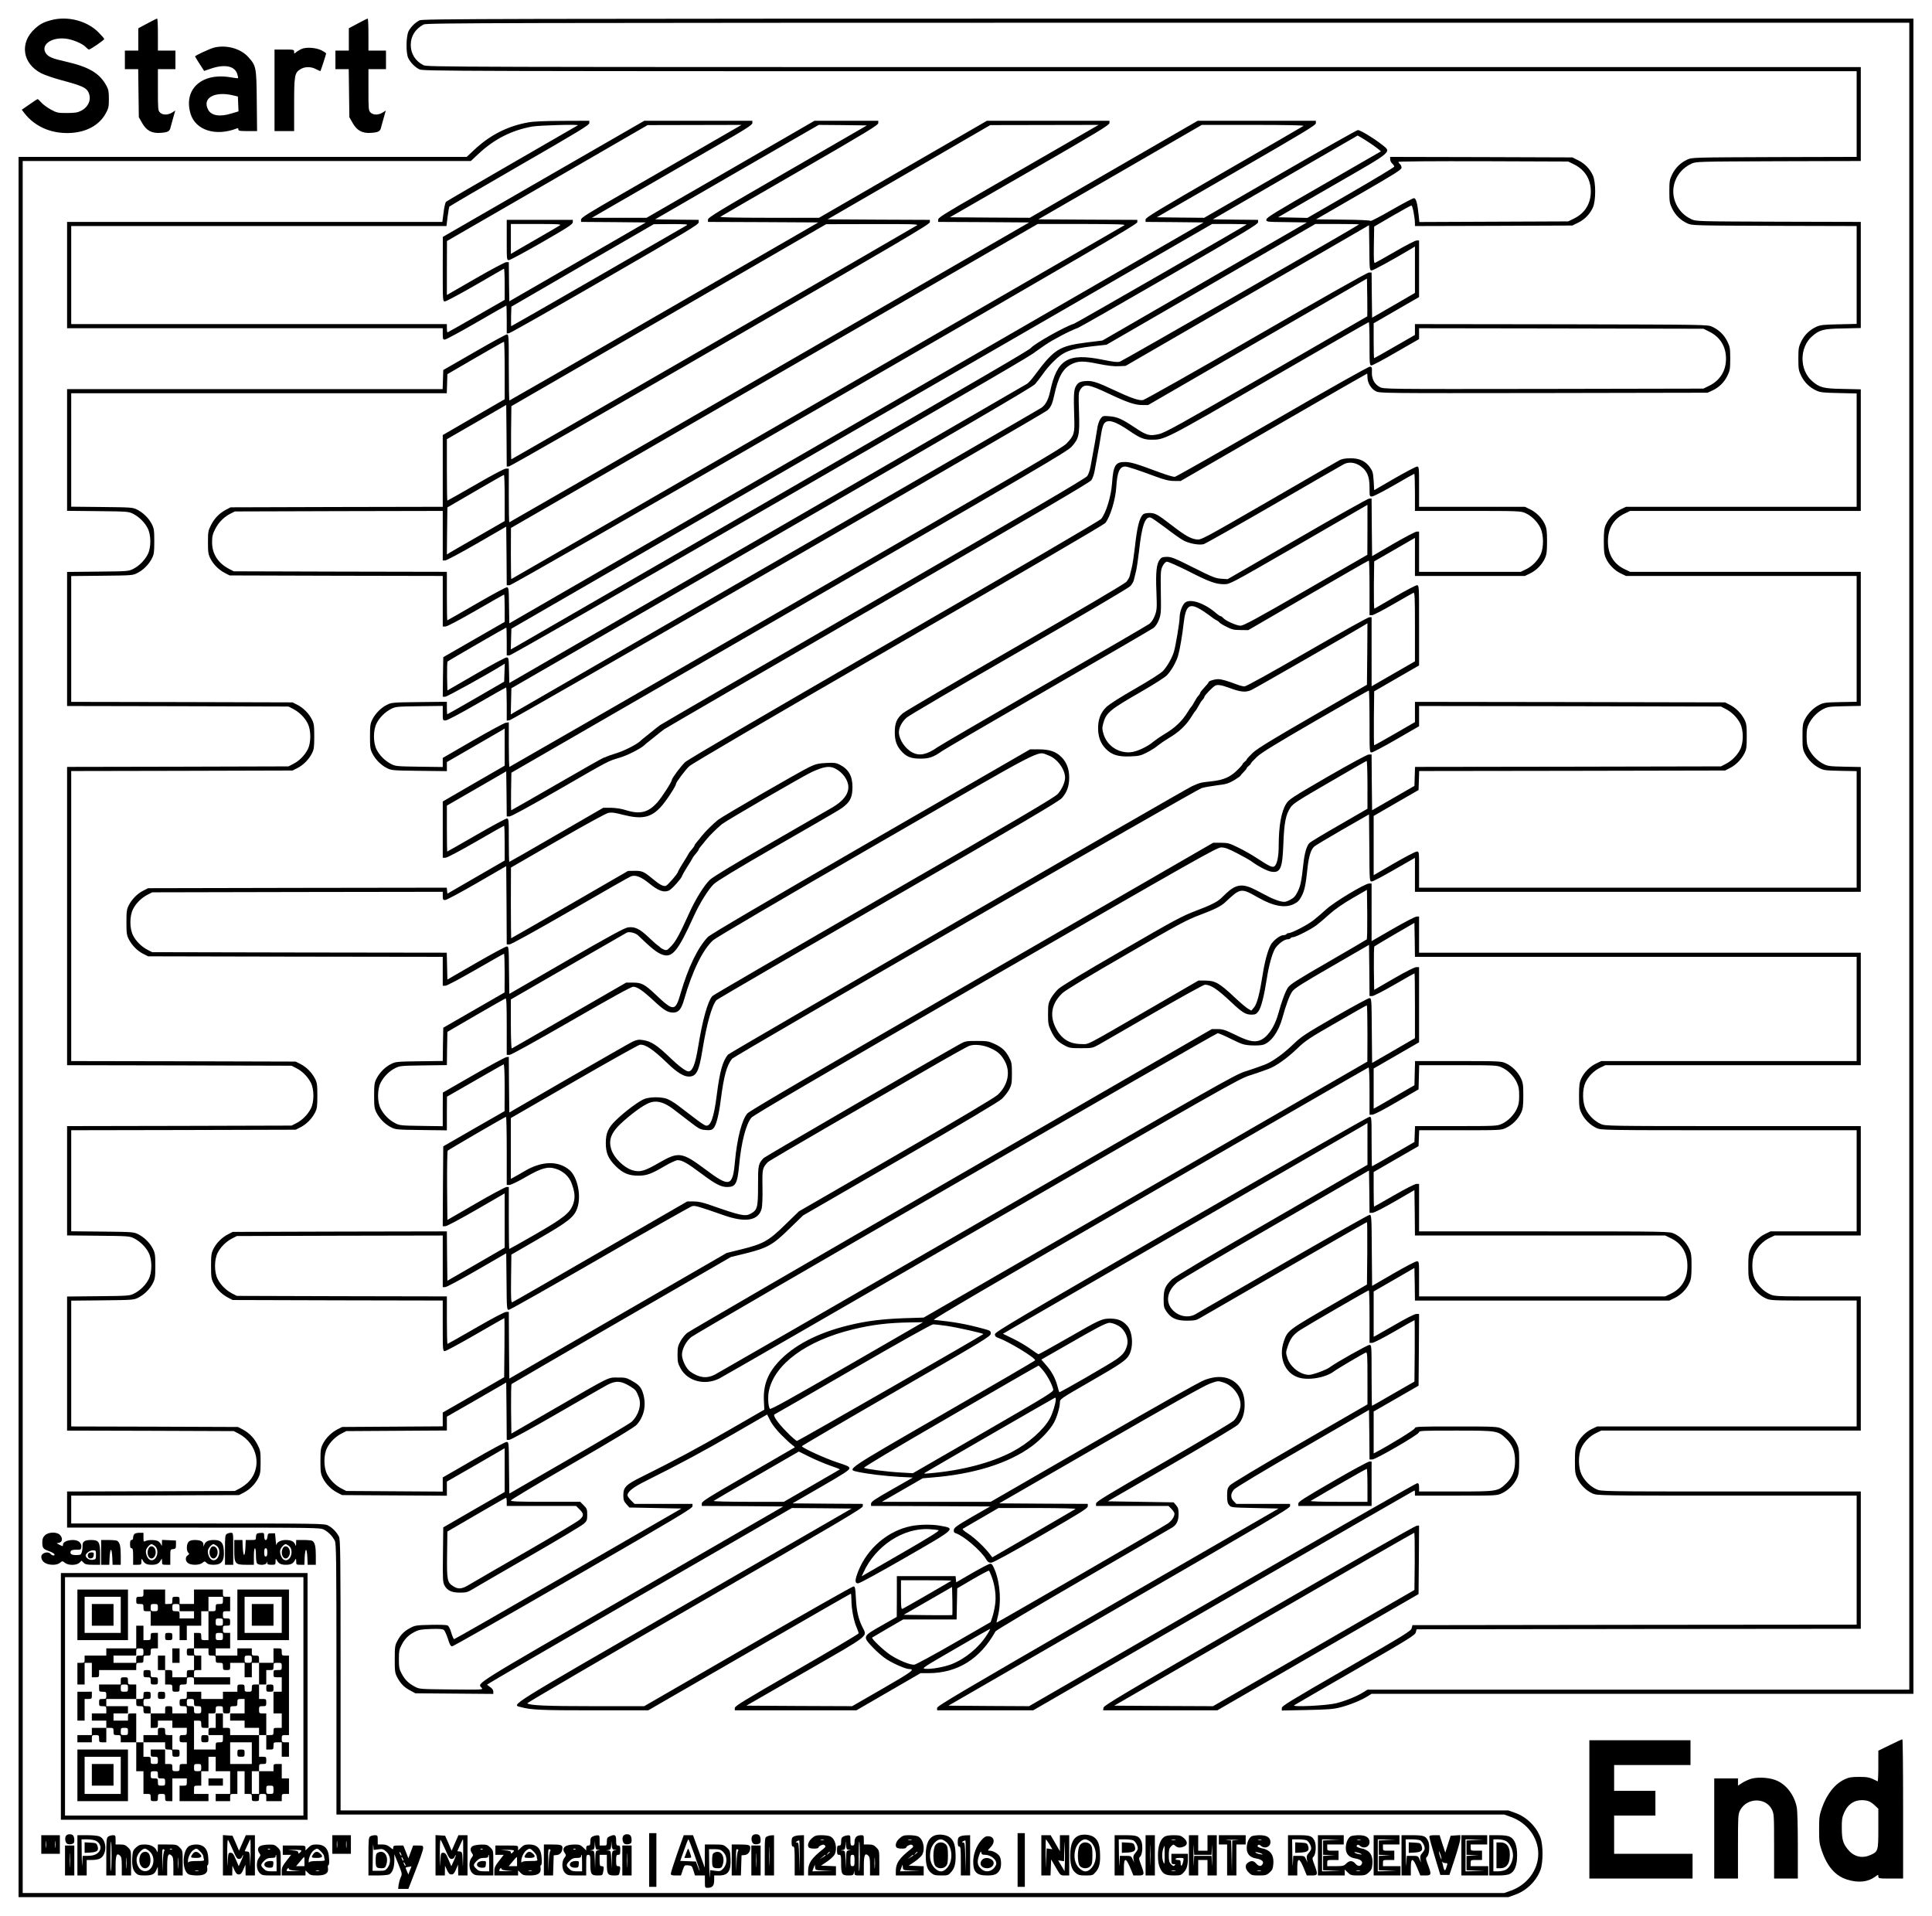 <svg xmlns="http://www.w3.org/2000/svg" version="1.0" width="2496" height="2474.667" viewBox="0 0 1872 1856"><path d="M49.2 19.6c-6.8 1.8-10.4 3.7-15.3 8.1-15.2 13.7-12.3 34 6.3 43.4 3.2 1.6 11.6 4.5 18.6 6.4 20.6 5.5 24.9 7.4 27 12.1 3 6.5.1 13.8-7 17.6-3.6 1.9-5.9 2.2-13.8 2.3-8.9 0-9.9-.2-15.8-3.4-3.4-1.9-7.6-4.9-9.2-6.8-1.6-1.8-3.2-3.3-3.5-3.3-.4 0-4 2.3-8 5.2l-7.4 5.1 3 3.9c8.6 10.8 21.3 17.3 36 18.5 19.3 1.5 35.1-5.5 42.4-18.9 2.6-4.7 3-6.3 3-13.8 0-6.9-.4-9.3-2.2-12.6C96.6 70.9 86.4 64.8 63 59.5c-12.1-2.7-16.1-4.4-18.4-7.7-5.6-8 4.7-15.9 18.8-14.4 6.7.7 16.4 4.7 19.7 8.2 1.2 1.3 2.6 2.4 3.1 2.4 1.4 0 14.8-9.2 14.8-10.2 0-.5-2.5-3.4-5.5-6.4C84.2 20 65.3 15.2 49.2 19.6zM142.8 22.7l-8.8 4.7V49h-13v18h12.9l.3 23.2.3 23.3 3.1 5.5c4.3 7.6 9.5 10.4 18.2 9.7 7-.5 8.7-1.5 9.5-5.5.4-1.5 1.5-5.7 2.6-9.4l1.9-6.7-3.1 2c-4.2 2.5-9.1 2.5-11.7-.1-1.9-1.9-2-3.3-2-22V67h17V49h-17V33.5c0-8.5-.3-15.5-.7-15.5-.5 0-4.7 2.1-9.5 4.7zM346.8 22.7l-8.8 4.7V49h-13v18h12.9l.3 23.2.3 23.3 3.1 5.5c4.3 7.6 9.5 10.4 18.2 9.7 7-.5 8.7-1.5 9.5-5.5.4-1.5 1.5-5.7 2.6-9.4l1.9-6.7-3.1 2c-4.2 2.5-9.1 2.5-11.7-.1-1.9-1.9-2-3.3-2-22V67h17V49h-17V33.5c0-8.5-.3-15.5-.7-15.5-.5 0-4.7 2.1-9.5 4.7zM406.5 19.7c-4.4 2.3-8.4 6.3-10.6 10.5-2.5 5-2.7 21.3-.3 26.1 2.3 4.5 6.3 8.6 10.6 10.8C409.9 69 423 69 1104.5 69H1799v83l-79.7.2c-78.7.3-79.9.3-84.4 2.4-6.6 3.1-11.4 7.8-14.6 14.2-2.5 5.2-2.8 6.7-2.8 16.7s.3 11.5 2.8 16.7c3.2 6.4 8 11.1 14.6 14.2 4.5 2.1 5.7 2.1 84.4 2.4l79.7.2v94.8l-17.2.4c-15 .3-17.9.6-21.9 2.4-6.6 3.1-11.4 7.8-14.6 14.2-2.5 5.2-2.8 6.7-2.8 16.7s.3 11.5 2.8 16.7c3.2 6.4 8 11.1 14.6 14.2 4 1.8 6.9 2.1 21.9 2.4l17.2.4V491h-223.5l-5 2.4c-6.1 2.9-11.7 8.6-14.4 14.6-1.7 3.7-2.1 6.6-2.1 16.5s.4 12.8 2.1 16.5c2.7 6 8.3 11.7 14.4 14.6l5 2.4H1799v121.9l-15.7.3c-14.3.3-16.2.5-20.5 2.7-5.7 2.9-10.9 8.1-14 14.1-2 4-2.3 5.9-2.3 16.5s.3 12.5 2.3 16.5c3.1 6 8.3 11.2 14 14.1 4.3 2.2 6.2 2.4 20.5 2.7l15.7.3V860h-424v-17.5c0-17.5 0-17.5-2.2-17.5-1.3 0-11.2 5.2-22 11.4l-19.8 11.5v-57.4l21.8-12.6 21.7-12.5.3-9.2.3-9.2 148.2-.2 148.2-.3 4.7-2.4c5.7-2.9 10.9-8.1 14-14.1 2-4 2.3-5.9 2.3-16.5s-.3-12.5-2.3-16.5c-3.1-6-8.3-11.2-14-14.1l-4.7-2.4-150.2-.3-150.3-.2v19.6l-19.4 11.2c-10.7 6.2-19.7 11.2-20.1 11.2-.3 0-.4-11.8-.3-26.1l.3-26.1 21.8-12.6 21.7-12.5v-38.8c0-38.6 0-38.9-2.1-38.9-1.1 0-10.7 5-21.2 11.1-10.6 6.1-19.5 11.4-20 11.6-.4.2-.6-10-.5-22.7l.3-23.1 19.8-11.4 19.7-11.4V558h106.5l5-2.4c6.1-2.9 11.7-8.6 14.4-14.6 1.7-3.7 2.1-6.6 2.1-16.5s-.4-12.8-2.1-16.5c-2.7-6-8.3-11.7-14.4-14.6l-5-2.4H1375v-19.5c0-18.6-.1-19.5-1.9-19.5-1.1 0-10.9 5.2-21.8 11.4l-19.8 11.5-.5-8.9c-.5-7.8-.9-9.4-3.5-13.1-4.4-6.2-10.1-8.9-18.9-8.9-5 0-8.2.6-10.6 1.8-1.9 1-32.9 18.9-68.8 39.7-65.3 37.7-65.4 37.7-70 37.1-5.7-.8-11-3.8-23.7-13.6-14-10.8-16.2-12-21.8-12-2.7 0-5.4.6-6.1 1.3-3.7 3.7-5.8 12.3-8 32.2-.9 7.7-2.2 16.5-3 19.5-.7 3-1.6 6.7-2 8.1-.3 1.4-1.8 4-3.3 5.7-1.7 1.8-45.1 27.4-107.8 63.5-57.7 33.2-106.7 61.9-108.8 63.8-5.8 5-7.7 9.5-7.7 18.4 0 8.3 1.9 13.5 6.9 18.8 4.6 5 9.2 6.7 17.8 6.7 8.6 0 12.7-1.4 20.9-7.2 2.7-1.9 49.2-29 103.4-60.3 54.2-31.2 99.9-57.8 101.7-59.1 2-1.6 3.9-4.4 5.3-8.1 2-5.3 2.1-7.3 1.8-26.8-.3-19.4-.1-21.3 1.7-25 1.2-2.4 2.8-4.1 4.1-4.3 1.1-.2 10.5 4 20.9 9.2 20.6 10.5 26.5 12.6 34.8 12.6 5.4 0 6.5-.6 66.4-35.1 33.4-19.3 63.4-36.6 66.6-38.5l5.7-3.3v24.2l-.1 24.2-59.7 34.4c-49.5 28.5-60.3 34.3-63.3 34.3-3.9-.1-14.6-4.9-16.8-7.6-.8-.9-1.8-1.6-2.3-1.6-.6 0-2.5-1.3-4.4-2.9-10.7-9.4-24.2-14.2-29.7-10.6-2.9 1.8-5.7 9.3-5.7 14.9 0 4.4-3.8 27.2-5.5 32.9-1.8 6.1-6.5 14.4-10.8 18.9-1.8 2-13.5 9.4-26.6 16.9-14.5 8.3-25.2 15.1-28.1 17.9-5.5 5.4-8 11.7-8 20.5 0 8.4 2.5 15 7.5 20 5.8 5.9 12 7.8 23.8 7.3 8.2-.3 10-.7 16.1-3.8 3.7-1.9 8.5-4.9 10.5-6.7 2.1-1.7 6.6-4.8 10.1-6.9 10.4-6.1 17.3-12.6 22.9-21.7 1.2-2.1 2.8-4.3 3.4-5 .7-.7 2-2.9 3.1-4.9 1-2 2.7-4.6 3.7-5.7 1.1-1.1 1.9-2.4 1.9-3 0-1.2 8-9.6 10.6-10.9 2.2-1.1 6-.5 12.9 2 11.4 4.3 16.2 4.8 21.8 2.4 2.7-1.1 98.9-56.3 109.5-62.8l3.2-2-.2 29.8-.3 29.8-52.3 30.2c-40.4 23.3-53.7 31.5-58.3 35.7-3.2 3.1-5.9 6-5.9 6.4 0 .5-.9 1.5-2 2.3-1.1.8-2 1.8-2 2.3 0 .4-2.2 3-4.9 5.6-7.1 7-13.5 9.8-25.6 11.1-10.2 1.1-10.7 1.2-18.5 4.7-7.7 3.5-448.3 258.3-449.7 260.1-5.2 6.5-7.9 16.4-10.8 39.2-2.8 22.1-6 30.9-10.9 29.4-1.1-.3-6.3-3.8-11.4-7.8-5.2-3.9-12.1-9.2-15.5-11.8-3.4-2.6-8.2-5.4-10.6-6.3-5.7-1.9-15.5-1.9-21.2 0-5.2 1.8-18.8 11.8-28 20.7-7.6 7.3-9.9 12.5-9.9 22.3 0 9.5 2.4 15 9.4 22.1 7.1 7 12.6 9.4 22.2 9.4 7.8 0 12.4-1.6 25-9 5.6-3.3 11.4-6 12.9-6 4.5 0 9.1 2.6 22.8 12.8 13.7 10.3 19.3 13.2 25.2 13.2 8.2 0 10-3.1 11.6-20.4 2.1-22.9 6.8-40.9 12.1-46.9 2.4-2.6 65.5-39.5 226.9-132.7 205.9-118.7 224-129 228.2-129 3.4 0 6.9 1.2 15.1 5.5 5.8 3 12.1 6.5 13.9 7.8 6.8 5 15.4 9.5 19.5 10.2 8.8 1.4 10.8-2.9 11.7-26.6.8-21.1 2.3-28.6 7-35.7 2.4-3.6 7.3-6.8 37.8-24.4 19.2-11.2 35.4-20.5 35.9-20.6.4-.2.8 10.1.8 23v23.3l-27.3 15.8c-15.1 8.6-28.1 16.5-29 17.5-2.7 2.9-4.7 9.9-5.8 20.1-1.8 16.8-2.8 21.5-5.6 27.1-2.3 4.5-3.7 5.9-7.5 7.9-4.3 2.1-5.2 2.2-9.6 1.2-2.6-.7-7.2-2.5-10.2-4-3-1.6-9.1-4.7-13.5-7-12.4-6.4-18.9-5.6-28.5 3.5-1.9 1.9-4.2 4-5 4.8-4 3.6-10.7 6.9-24.3 12-13.2 5-20.5 8.9-71.6 38.5-36.6 21.1-58.6 34.4-61.6 37.2-2.6 2.4-5.9 6.6-7.4 9.4-2.3 4.4-2.6 6.1-2.6 15s.3 10.7 2.8 16c3.4 7.4 6.7 10.9 13.2 14.3 4.5 2.5 6 2.7 16 2.7 10.8 0 11.1-.1 17.5-3.6 3.6-2 27.6-15.9 53.4-30.8 25.8-14.9 47.9-27.1 49.1-27.1 5.7 0 12 4.2 25.6 17 10.6 10 13.9 12 19.6 12 3.6 0 4.6-.5 6.7-3.3 2.6-3.5 5.4-14.4 8.1-31.7 1.8-11.7 4.7-22.6 7.6-28.3 2.3-4.3 9.1-9.7 12.5-9.7 1.3 0 2.6-.5 2.9-1 .3-.6 1.3-1 2.2-1 2.7 0 17.6-7.6 22.9-11.6 2.8-2.1 8.6-7.1 12.8-10.9 5-4.5 12.8-9.9 21.9-15.2l14.2-8.2.3 23.6c.1 13-.1 24-.5 24.4-.5.4-17.1 10.2-37.1 21.7-29.8 17.2-36.8 21.6-39.1 24.8-2.6 3.7-6.1 13-9.6 25.8-3.6 13.1-10.9 23.3-18.3 25.7-5.4 1.8-11.2.4-23.3-5.6-9.7-4.7-12.1-5.5-17-5.5h-5.7l-252.3 145.7c-138.8 80.1-254 147-256 148.6-2 1.5-4.9 5.2-6.5 8-2.5 4.5-2.9 6.3-2.9 13.2 0 7.1.4 8.6 3.1 13.5 6.9 12.3 23.5 16.5 37.4 9.5 2.5-1.2 116.6-66.9 253.5-146 229.8-132.8 249.8-144.1 259.5-147.3 5.8-1.9 11.4-3.7 12.5-4.2 1.1-.4 4.1-1.5 6.6-2.4 7-2.5 17.9-10.2 27.7-19.6 8-7.7 11.5-10.1 37.9-25.2 16-9.3 29.3-16.8 29.7-16.8.3 0 .6 12.3.6 27.2l-.1 27.3-214.9 124-215 124-18.8.6c-21.7.8-36.9 2.7-54 6.9-30.4 7.4-53.7 19.7-68.5 36-10.2 11.4-14.3 22.6-13.5 37.5l.4 8.2-34 19.6c-31.5 18.1-52 29.1-84.7 45.4-15.4 7.6-17.9 10.1-17.9 17.9 0 4.5.5 5.9 2.9 8.6l2.9 3.3 25.3.5 25.2.5-109.6 63.2c-60.2 34.8-110 63.3-110.6 63.3-.6 0-1.8-2.7-2.8-6.1-1-3.7-2.4-6.4-3.6-7.1-1.1-.6-7.7-.8-16.6-.6-13.5.3-15 .5-19.6 3-5.9 3.1-9.4 6.6-12.6 12.8-2.2 4.1-2.4 5.8-2.4 17.5s.2 13.4 2.4 17.5c3.2 6.1 6.7 9.7 12.6 12.8l5 2.7 37.8.3 37.7.3v-2.3c0-1.4-1.1-3-3-4.3-1.6-1.1-3-2.2-3-2.5 0-.3 66.4-38.9 147.7-85.8l147.6-85.2 28.9.2 29 .3-162.1 93.5c-174.4 100.6-167.7 96.4-158.3 98.9 10 2.7 19.4 3.1 70 3.1h53.3l97.9-56.5c53.8-31.1 98.1-56.5 98.4-56.5.3 0 .6 2.9.6 6.4 0 8.1 2.3 20.2 5 26.2 1.1 2.6 2 5.2 2 5.8 0 .6-27 16.6-60 35.6-51 29.4-59.9 34.8-60 36.7v2.3h117.8l31.1-18 31.1-18h7.4c28.3 0 50.3-13.7 65.2-40.5.6-1.1 38.9-23.8 85-50.5s85.2-49.4 86.7-50.4c4-2.7 5.7-6.6 5.7-13 0-4.4-.5-6.1-2.4-8.3l-2.4-2.8-31.9-.5-31.9-.5 61.5-35.5c35.1-20.3 62.9-36.9 64.7-38.8 4.2-4.4 6.4-10.9 6.4-19.2 0-8.7-2.3-15-7.1-19.9-7.6-7.6-18.5-9.1-31.6-4.2-5.1 1.9-42.9 23.1-107.6 60.5l-99.8 57.6H854.5l19.8-11.4 19.8-11.4 8.2-.7c41.4-3.2 75.1-13.8 97.7-30.5 8.8-6.6 17.6-16 21.3-22.8 2.9-5.4 5.7-15 5.7-19.7 0-3 .9-3.6 26.8-18.5 32-18.4 37.3-22 40.2-27.2 4.5-8 3.5-22.6-1.9-28.5-4.4-4.9-8.8-6.7-16.1-6.8-8.4 0-9.7.6-42.1 19.2-14.7 8.4-27.1 15.3-27.6 15.3-.4 0-4-2.3-7.8-5.1-3.9-2.8-11.4-7.3-16.8-9.9l-9.9-4.8 9.4-5.5c5.1-3 82.4-47.6 171.8-99.2s164.6-95 167.3-96.6l4.7-2.9v40.5l-92.5 53.5c-58.4 33.6-94.2 54.9-96.9 57.4-6.6 6.3-8.1 9.8-8.1 19.2 0 7.2.3 8.5 2.8 12.1 4.5 6.5 9.7 8.8 19.7 8.8 7.2 0 9.1-.4 12.5-2.4 2.2-1.3 6-3.5 8.5-4.9 2.5-1.4 37.9-21.8 78.7-45.4 40.8-23.5 74.5-42.8 74.8-42.8.3 0 .4 13.6.3 30.2l-.3 30.3-31.5 18.2c-45.5 26.3-45.3 26.1-49.1 37-5.2 15.1.9 30.3 13.8 34.7 9.6 3.3 26.4.5 34.7-5.7 3.3-2.5 28.4-17.3 31-18.3 1.4-.5 1.6 2.2 1.6 24.8v25.4l-65.5 37.8c-39.7 22.9-66.5 39-68 40.8-2.1 2.5-2.5 4-2.5 9.8 0 5.2.4 7.3 1.9 9.1 1.9 2.4 2.2 2.4 24.9 2.9l23.1.5-165.5 95.5c-142.5 82.3-165.4 95.8-165.4 97.7v2.3h93.1l184.5-106.5c101.4-58.6 184.7-106.5 184.9-106.5.3 0 .5 1.1.5 2.5v2.5h39.8c39.7 0 39.7 0 44.7-2.4 6.1-2.9 11.7-8.6 14.4-14.6 1.7-3.7 2.1-6.6 2.1-16.5 0-10.6-.3-12.6-2.4-17-2.9-6.1-8.6-11.7-14.6-14.4-4.3-2-6.5-2.1-44.1-2.1-37.5 0-39.7.1-40.1 1.8-.4 1.5-23.9 15.9-37.5 23.1l-2.3 1.2v-40.6l21.8-12.5 21.7-12.5.3-34.8.2-34.7h-2.7c-1.6 0-9.7 4.1-19.7 9.9-9.4 5.4-18.1 10.3-19.3 11l-2.3 1.2v-43.9l19.8-11.4 19.7-11.4.3 15.8.2 15.8h246.5l5-2.4c6.1-2.9 11.7-8.6 14.4-14.6 1.7-3.7 2.1-6.6 2.1-16.5 0-10.6-.3-12.6-2.4-17-2.9-6.1-8.6-11.7-14.6-14.4-4.4-2-6-2.1-125.7-2.1H1375v-46h-2.6c-1.4 0-10.8 4.8-21.6 11-10.5 6-19.2 11-19.4 11-.2 0-.4-7.5-.4-16.8v-16.7l21.8-12.6 21.7-12.5.3-7.7.3-7.7h39.7c39.7 0 39.7 0 44.7-2.4 6.1-2.9 11.7-8.6 14.4-14.6 1.7-3.7 2.1-6.6 2.1-16.5 0-10.6-.3-12.6-2.4-17-2.9-6.1-8.6-11.7-14.6-14.4-4.3-2-6.4-2.1-46.2-2.1h-41.7l-.3 11.7-.3 11.7-14 8.1c-7.7 4.5-16.6 9.6-19.7 11.4l-5.8 3.2v-38.9l22-12.7 22-12.7V937h-2.7c-1.7 0-10.4 4.4-21.8 11l-19 11-.3-20.7c-.1-11.4.1-21 .5-21.4.5-.4 9.4-5.7 19.8-11.8l19-11 .3 16.5.2 16.4h428v101h-247.5l-5 2.4c-6.1 2.9-11.7 8.6-14.4 14.6-1.7 3.7-2.1 6.6-2.1 16.5 0 10.6.3 12.6 2.4 17 2.9 6.1 8.6 11.7 14.6 14.4 4.4 2 6 2.1 128.3 2.1H1799v98h-83.5l-5 2.4c-6.1 2.9-11.7 8.6-14.4 14.6-1.7 3.7-2.1 6.6-2.1 16.5 0 10.6.3 12.6 2.4 17 2.9 6.1 8.6 11.7 14.6 14.4 4.3 2 6.4 2.1 46.3 2.1h41.7v122h-251.5l-5 2.4c-6.1 2.9-11.7 8.6-14.4 14.6-1.7 3.7-2.1 6.6-2.1 16.5 0 10.6.3 12.6 2.4 17 2.9 6.1 8.6 11.7 14.6 14.4 4.4 2 6 2.1 130.3 2.1H1799v125l-215.2.2-215.2.3-.8 3c-.7 2.7-6.9 6.5-63.3 39-54.8 31.6-62.5 36.3-62.5 38.3v2.4l24.3-.5c20.2-.4 25.5-.8 32.2-2.5 9.4-2.4 20.4-6.9 26.3-10.6l4.2-2.6h525V18h-722.2c-656.1.1-722.6.2-725.3 1.7zM1850 829.5V1637h-525l-4.2 2.6c-5.9 3.8-16.9 8.2-26.3 10.6-9 2.2-43.4 3.9-40.5 1.9.8-.6 27.5-16 59.3-34.3 52-30 57.8-33.6 58.5-36.3l.8-3 215.2-.3 215.2-.2v-133h-125.7c-124.3 0-125.9-.1-130.3-2.1-6-2.7-11.7-8.3-14.6-14.4-3.2-6.7-3.3-18.8-.3-25.5 2.7-6 8.3-11.7 14.4-14.6l5-2.4H1803v-130h-41.7c-39.9 0-42-.1-46.3-2.1-6-2.7-11.7-8.3-14.6-14.4-3.2-6.7-3.3-18.8-.3-25.5 2.7-6 8.3-11.7 14.4-14.6l5-2.4h83.5v-106h-123.7c-122.3 0-123.9-.1-128.3-2.1-6-2.7-11.7-8.3-14.6-14.4-3.2-6.7-3.3-18.8-.3-25.5 2.7-6 8.3-11.7 14.4-14.6l5-2.4H1803V923h-428v-35h-2.4c-1.3 0-11.7 5.4-23 11.9l-20.6 11.9V856h-2.5c-4 0-34.1 18.1-41.5 25-3.6 3.3-9.2 8.1-12.5 10.7-6 4.6-20.9 12.3-23.8 12.3-.9 0-1.9.4-2.2 1-.3.5-1.6 1-2.9 1-3.4 0-10.2 5.4-12.5 9.7-2.9 5.7-5.8 16.6-7.6 28.3-2.9 18.5-5.5 28.6-8.4 32l-2.6 3.1-3.2-1.8c-1.7-1-7.2-5.6-12.2-10.3-15.6-14.7-19.6-17-29.6-17h-6.3l-46.8 27.1c-65.7 38-58.7 34.4-66.9 34.4-11.8-.1-19.9-5.5-25.2-17-5.4-11.8-2.9-22.9 7.2-32.4 3-2.8 25-16.1 61.6-37.2 51.1-29.6 58.4-33.5 71.6-38.5 13.7-5.1 20.5-8.5 24.3-12.1 15.1-14.2 15.4-14.2 32.1-4.7 15 8.5 26.3 10.5 34.9 6.1 3.5-1.7 5.1-3.4 7.3-7.7 2.8-5.6 3.8-10.3 5.6-27 1.2-11.1 3.3-18 6.4-20.7 1.2-1.2 13.7-8.6 27.7-16.7l25.5-14.6.3 32.5c.2 32.4.2 32.5 2.4 32.5 1.1 0 11-5.2 21.9-11.5l19.9-11.4V864h432V743.1l-15.7-.3c-14.3-.3-16.2-.5-20.5-2.7-5.7-2.9-10.9-8.1-14-14.1-1.8-3.6-2.3-6.1-2.3-12.5s.5-8.9 2.3-12.5c3.1-6 8.3-11.2 14-14.1 4.3-2.2 6.2-2.4 20.5-2.7l15.7-.3V554h-223.5l-5-2.4c-10.9-5.1-16.5-14.3-16.5-27.1s5.6-22 16.5-27.1l5-2.4H1803V377.2l-17.2-.4c-19.2-.3-22.7-1.3-30.1-7.7-12.2-10.8-12.2-32.4 0-43.2 7.4-6.4 10.9-7.4 30.1-7.7l17.2-.4V215l-79.7-.2c-78.7-.3-79.9-.3-84.4-2.4-6.6-3.1-11.4-7.8-14.6-14.2-7.3-14.8-.8-32.5 14.6-39.6 4.5-2.1 5.7-2.1 84.4-2.4l79.7-.2V65h-694.5c-681.5 0-694.6 0-698.3-1.9-7.8-4-12.2-11.1-12.2-19.6 0-8.5 4.5-15.6 12.5-19.8 2.7-1.5 68.9-1.6 721.3-1.7H1850v807.5zm-531.7-377.9c6.4 4.6 8.7 10 8.7 20.6 0 8.7 0 8.8 2.4 8.8 1.4 0 11-5 21.5-11 10.4-6.1 19.2-11 19.5-11 .3 0 .6 8.1.6 18v18h51.3c49.3 0 51.4.1 55.7 2.1 6 2.7 11.7 8.3 14.6 14.4 3.2 6.7 3.3 18.8.3 25.5-2.7 6-8.3 11.7-14.4 14.6l-5 2.4H1375v-39h-2.2c-1.3 0-11.5 5.4-22.8 11.9l-20.5 11.9-.3-27.9-.2-27.9h-2.3c-1.2 0-32.6 17.6-69.7 39.1l-67.5 39-6.2-.4c-5.5-.4-8.8-1.7-26.9-10.8-17.9-9-21.3-10.4-25.6-10.4-4 0-5.4.5-6.8 2.3-3.4 4.1-4.3 12.3-3.5 31.2.6 16.4.5 17.8-1.5 23.3-1.4 3.7-3.3 6.5-5.3 8.1-1.8 1.3-47.5 27.9-101.7 59.1-54.2 31.3-100.7 58.4-103.4 60.3-10.4 7.3-17.5 8.8-24.4 5.3-7.1-3.6-13.2-12.7-13.2-19.6 0-4.8 3-10.4 7.7-14.4 2.1-1.9 51.1-30.6 108.8-63.8 62.7-36.1 106.1-61.7 107.8-63.5 1.5-1.7 3-4.3 3.3-5.7.4-1.4 1.3-5.1 2-8.1.8-3 2.1-11.8 3-19.5 2.7-25.3 6-34.7 11.5-33 1.2.4 7.6 4.9 14.3 9.9 6.6 5.1 14.1 10.4 16.6 11.8 5.5 3.3 15.7 5.2 20.3 4 1.7-.5 32.2-17.7 67.7-38.2 35.5-20.6 66.1-38.2 68-39.2 4.7-2.6 11-1.9 16.3 1.8zm8.7 117.9V596h2.4c1.4 0 10.6-4.8 20.6-10.6 10-5.8 18.8-10.8 19.6-11.1 1.2-.4 1.4 4.7 1.4 33v33.4l-21 12.1-21 12.1V598h-2.2c-1.3 0-28.4 15.1-60.3 33.5-35.7 20.6-59 33.5-60.6 33.5-1.5 0-4.8-.8-7.5-1.9-9.2-3.5-14.9-5.1-18-5.1-3.7 0-9.4 1.8-9.4 3 0 .5-1.8 2.7-4 5s-4 4.6-4 5.1c0 .6-.8 1.9-1.9 3-1 1.1-2.7 3.7-3.7 5.7-1.1 2-2.4 4.2-3.1 4.9-.6.7-2.2 2.9-3.4 5-5.6 9.1-12.5 15.6-22.9 21.7-3.5 2.1-8 5.2-10.1 6.9-5.9 5.1-16.4 10-22.4 10.5-11.8 1-22.6-6.2-26.1-17.2-1.5-4.9-1.6-6.3-.5-10.4 2.8-10.7 6.1-13.4 37.1-31.2 11.8-6.8 23-13.9 24.7-15.8 4.3-4.5 9-12.8 10.8-18.9 1.7-5.8 4.1-19.9 5.4-31.5 1.9-16.4 5.1-19.5 14.9-14.2 2.9 1.6 7.4 4.6 10 6.6 2.6 2.1 5.7 4.2 6.9 4.7 1.1.5 2.4 1.5 2.8 2.1.3.6 3.4 2.5 6.8 4.2 5.3 2.7 7.3 3.2 13.7 3.2l7.5.1 58-33.7c31.9-18.5 58.3-33.7 58.8-33.7.4-.1.7 11.8.7 26.4zm0 129.5c0 29.3 0 30 2 30 1.1 0 11.9-5.7 24-12.7l22-12.7V684l146.3.2 146.2.3 4.5 2.3c6 3.1 11.2 8.3 14.1 14 3.4 6.7 3.4 18.7 0 25.4-2.9 5.7-8.1 10.9-14.1 14l-4.5 2.3-148.2.3-148.2.2-.3 9.2-.3 9.2-20.5 11.8-20.5 11.8-.3-27-.2-27h-2.7c-1.6 0-17.1 8.4-39.9 21.5-34.9 20.3-37.4 21.9-40.2 26.3-4.7 7.6-7.2 21.4-7.2 40.7 0 10.7-1.7 18.3-4.3 19.9-1.9 1.2-4.6 0-17-8.1-4.5-3-12.4-7.5-17.6-10-8.7-4.3-10-4.7-17-4.8h-7.6l-224 129.3c-161.6 93.3-224.9 130.3-227.3 132.9-5.3 6-10 24-12.1 46.9-2.2 24.3-5.1 25-28.8 7.2-22.4-16.7-25.8-17.2-44.5-6.4-14.7 8.5-18.8 9.6-26.5 7.2-7.8-2.5-17.2-11.7-19.8-19.5-3.4-10.2-.2-17.6 12.3-28.5 11.8-10.2 20.8-16.3 26.4-17.8 6.4-1.6 13.2.6 21.5 7 3.4 2.6 10.5 8 15.8 12.1 8.8 6.8 10.1 7.5 15.1 7.9 4.3.4 5.9.1 7.5-1.4 2.7-2.5 5.4-12.6 7.3-27.9 3-23.1 5.7-33.1 10.9-39.7 2.3-2.9 449.5-260.6 455.1-262.3 2.8-.8 9.6-2 15.1-2.7 8.4-1 10.8-1.7 16-4.7 3.3-2 6.2-4 6.4-4.5.2-.5 1.7-2.2 3.2-3.7 1.6-1.6 2.9-3.2 2.9-3.6 0-.5.9-1.5 2-2.3 1.1-.8 2-1.8 2-2.3 0-.4 2.7-3.3 5.9-6.4 4.5-4.2 17.8-12.3 56.8-34.9 27.9-16.1 51.1-29.4 51.6-29.4.4 0 .7 13.5.7 30zm2.6 266c1.4 0 10.9-4.9 21.5-11 10.5-6.1 19.2-11 19.5-11 .2 0 .4 14.1.4 31.4v31.4l-20.7 12-20.8 12-.3-31.4c-.2-30.8-.3-31.4-2.3-31.4-1.1 0-16.2 8.2-33.6 18.2-29.1 16.8-32.4 19-40.5 26.8-9.8 9.4-20.7 17.1-27.7 19.6-2.5.9-5.5 2-6.6 2.4-1.1.5-6.7 2.3-12.5 4.2-9.7 3.2-29.7 14.5-259.5 147.3-136.9 79.1-251.2 144.9-253.9 146.3-7.9 4-15.1 3.1-23.7-2.9-3.9-2.7-8.1-11.2-8.1-16.4 0-5.6 4.1-13.3 9.1-17.2 5.3-4.3 508-294.3 510-294.3 1 0 6.9 2.5 13.2 5.7 10.4 5.1 12.1 5.7 19.5 6.1 4.7.2 9.6 0 11.6-.7 7.4-2.4 14.7-12.6 18.3-25.7 3.5-12.8 7-22.1 9.6-25.8 2.3-3.2 9.3-7.6 38.6-24.5l35.8-20.7.3 24.8.2 24.8h2.6zm125.4 69.1c6 2.7 11.7 8.3 14.6 14.4 1.9 4 2.4 6.7 2.4 13s-.5 9-2.4 13c-2.9 6.1-8.6 11.7-14.6 14.4-4.3 2-6.5 2.1-44.2 2.1h-39.7l-.3 7.7-.3 7.7-20.4 11.8c-11.2 6.5-20.6 11.8-20.7 11.8-.2 0-.4-10.8-.4-24 0-23.7 0-24-2.1-24-1.2 0-83.3 46.9-182.5 104.1-161.2 93.1-180.4 104.4-180.4 106.6 0 1.8.8 2.7 3.3 3.5 9.7 3.4 35.7 19.1 35.7 21.7 0 .4-39.8 23.6-88.5 51.6-96.7 55.8-94.2 54.1-83.2 56.5 9.4 2 25.9 4 39.7 4.8l13.5.7-20.2 11.5c-16.8 9.5-20.2 11.9-20.3 13.7v2.3l57.7.2 57.7.3-17.5 10c-14.9 8.7-17.4 10.5-17.7 12.7-.2 2 .2 2.8 2 3.3 7.5 2.4 24.5 17 29.3 25.2 1.5 2.5 2.6 3.3 4.8 3.3 1.9 0 17.9-8.7 48.3-26.2 38.9-22.5 45.4-26.5 45.4-28.5v-2.3l-42.9-.2-42.9-.3 98.2-56.6c66.3-38.3 100.6-57.5 105.9-59.4 7.8-2.8 7.9-2.8 13.2-1.1 9 2.8 16.5 12.6 16.5 21.6 0 4.6-3 11.7-6.4 15.2-1.9 1.9-30.7 19.1-68.4 40.8-55.4 31.9-65.1 37.8-65.2 39.7v2.3h70.2l2.9 2.9c1.6 1.6 2.9 3.7 2.9 4.6 0 3-2.8 7.1-6.7 9.7-3.8 2.7-164.9 95.8-165.6 95.8-.2 0 .2-2.4 1-5.3 3.6-13.5 2.6-31.8-2.5-45-2.1-5.2-3.1-6.7-4.7-6.7-1.1 0-9 4.1-17.5 9l-15.5 9-.3-3-.3-3H869v19.7l-.1 19.8-14.9 8.5c-18.5 10.5-18.4 10.4-7.9 21.5 3.9 4.1 9.9 9.2 13.3 11.3 6.5 4.1 18.2 9.2 21.3 9.2 6.4.1 3.3 2.4-25.3 18.9l-29.7 17.1-51.2-.2-51.3-.3 57.4-33c64.3-37 59.7-33.4 54.9-43.4-3.9-8.1-5.6-15.6-6.2-27.9-.5-10-.8-11.2-2.4-11.2-1 0-47.1 26.1-102.3 58l-100.4 58H575c-45.3 0-62.1-.7-64.1-2.8-.4-.4 72.6-43 162.2-94.7 140.7-81.2 162.9-94.3 162.9-96.2v-2.3l-34.1-.2-34-.3 27.5-15.9c22.4-12.9 27.6-16.3 27.6-18 0-1.8-1.7-2.6-12-5.9-11.3-3.7-34-14-34-15.6 0-.4 41.2-24.5 91.5-53.5 86.7-50 91.5-53 91.5-55.6 0-2.6-.4-2.9-7.9-4.9-16.2-4.4-28.2-6.5-47.2-8.4-1.8-.1 54.6-33.2 208.8-122.2 116.3-67.1 211.8-122.2 212.3-122.3.6-.2 1 8.2 1 22.7v23.1l2.8-.1c1.6 0 11.3-5 23.7-12.3l21-12.2.3-11.7.3-11.7h37.7c35.7 0 37.9.1 42.2 2.1zM1329.8 1175c1.6 0 10.4-4.5 21.7-11l19-11 .3 22 .2 22h242.5l5 2.4c10.9 5.1 16.5 14.3 16.5 27.1s-5.6 22-16.5 27.1l-5 2.4H1375v-17c0-17 0-17-2.2-17-1.3 0-11.5 5.4-22.8 11.9l-20.5 11.9-.3-34.4c-.2-33.2-.3-34.4-2.2-34.4-1 0-36.4 20-78.7 44.3-42.2 24.4-78.8 45.5-81.3 46.9-2.5 1.4-6.3 3.6-8.4 4.9-7.8 4.6-18.6 1.9-24.2-6.2-5.1-7.5-2.6-17.2 6.5-24.7 2.2-1.9 44.8-27 94.8-55.8l90.8-52.4.3 20.5.2 20.5h2.8zm-2.8 100.5v25.5h2.6c1.4 0 10.8-4.8 21.5-11 10.5-6.1 19.2-11 19.5-11 .2 0 .3 13.4.2 29.7l-.3 29.8-20.4 11.7c-11.1 6.5-20.5 11.8-20.7 11.8-.2 0-.4-13.3-.4-29.5 0-29.2 0-29.5-2.1-29.5-2 0-32.6 17.2-38.5 21.7-3.4 2.5-16.4 7.3-19.9 7.3-8.5 0-18.3-7.5-21.1-16.3-1.6-5.2-1.6-5.6.5-11.8 2.4-7.2 5.6-11.3 12.2-15.5 6.8-4.4 65.3-38.3 66.2-38.3.4-.1.7 11.4.7 25.4zm-506.4 48.1c-56.3 32.5-74 42.3-74.7 41.3-1.6-2.6-2.1-11.7-.9-17.2 5.3-26 36.4-48.8 81.2-59.7 18.7-4.6 34.7-6.5 55.8-6.8l12.4-.2-73.8 42.6zm263.3-39c6.4 3.8 10 12.4 8.1 19.1-1.5 5.6-4 8.8-10.1 13.1-7.1 5-54.9 32.5-55.5 32-.2-.3-1.1-3.1-1.9-6.3-2-7.4-5.5-13.9-11.1-20.2l-4.4-5.1 27.8-15.9c24.9-14.3 32.4-18.3 37.2-19.6 2-.5 6.2.7 9.9 2.9zm-166.9-.1c9.9 1.4 36.5 7.4 35.8 8-1.6 1.6-179.4 103.5-180.5 103.5-.8 0-5.4-3.9-10.1-8.8-8.5-8.5-13.7-16.1-11.7-16.9.6-.2 34.8-19.9 76-43.8 43.2-25 76.1-43.4 77.5-43.4 1.4-.1 7.2.6 13 1.4zm94.1 43.7c4.2 5.3 8.2 13 9.4 17.8.5 2.4-2.5 4.2-67.7 41.9l-68.3 39.4-12-.7c-13-.7-33.1-3.3-35.3-4.5-.8-.5 29-18.3 83.5-49.8 46.6-27 85.1-49.2 85.5-49.2.4-.1 2.6 2.3 4.9 5.1zm11.9 27.6c0 3.6-3.1 13.7-5.7 18.4-6 11-21.1 24.3-36.8 32.5-21 10.8-48.7 18-80 20.7-5.7.5-5.9.4-3.5-1 9.6-5.8 124.7-72.2 125.3-72.3.4-.1.7.7.7 1.7zm306.6 58.2c3.4 0 44.5-23.8 45.2-26.2.4-1.7 2.4-1.8 36.1-1.8 40 0 40.4.1 48.5 7.8 6.1 5.8 8.6 12.2 8.6 21.7s-2.5 15.9-8.6 21.7c-8.1 7.7-8.4 7.8-48.6 7.8H1375v-4c0-3.3-.4-4-1.9-4-1 0-86.1 48.6-189 108l-187 108-39.1-.2-39-.3 165.5-95.5c142.2-82.1 165.5-95.8 165.5-97.8v-2.2h-52.1l-2.4-2.5c-3.4-3.3-3.3-7.6.3-11.5 1.5-1.8 29.7-18.7 66.7-40l64-37 .3 24 .2 24h2.6zm-572.7-24c4.2 4.2 8.9 8.6 10.6 9.8 1.6 1.1 2.8 2.2 2.5 2.5-.3.2-20.6 12-45.2 26.2-39.1 22.5-44.8 26.1-44.8 28.1v2.4l39.5.2 39.4.3-146.9 84.9c-156 90-149.6 86-145.3 90.8 1.7 1.9 1 1.9-29.2 1.6-30.3-.3-31.1-.3-35.5-2.7-6.1-3.2-9.7-6.7-12.8-12.6-2.3-4.3-2.7-6.2-2.7-14s.4-9.7 2.7-14c3.1-5.9 6.7-9.5 12.8-12.6 3.7-1.9 6.4-2.4 15.5-2.7 8.1-.3 11.4 0 12.6 1 .9.7 2.6 4.6 3.9 8.5 1.7 5.6 2.7 7.3 4.1 7.3 1 0 53.9-30 117.4-66.7 100.6-58.1 115.5-67 115.5-69v-2.3h-56.2l-3.4-3.4c-1.9-1.9-3.4-4.1-3.4-4.9 0-3.5 5.6-7.9 17.9-14 31.9-15.9 56-28.8 85.5-45.9l31.9-18.4 3 5.9c1.8 3.7 6 9 10.6 13.7zm47.4 29.9c5.4 1.8 9.6 3.5 9.5 3.7-.2.1-12.5 7.3-27.3 15.8l-27 15.6h-34.4c-19.9 0-34.1-.4-33.6-.9.6-.5 19.3-11.4 41.8-24.3l40.7-23.5 10.3 5.1c5.6 2.8 14.6 6.6 20 8.5zM1042 1462c-.8.5-19.3 11.3-41 23.9l-39.5 22.9-2-2.6c-5.2-6.9-14.7-15.9-20.9-20-4.9-3.2-6.5-4.7-5.5-5.2.8-.5 8.8-5.1 17.9-10.4l16.5-9.6h38c24.2.1 37.5.4 36.5 1zm-81.2 65.3c3.4 9 4.7 19.7 3.3 28-.6 4-1.8 9.2-2.7 11.7l-1.5 4.5-35.6 20.5c-19.6 11.3-36.8 20.6-38.4 20.8-3.7.4-14.9-4.1-22.9-9.3-6.5-4.2-18.9-16-17.9-17 .3-.2 7.2-4.3 15.3-9l14.7-8.5h51.8l.3-15.1.3-15.1 15-8.8c8.3-4.8 15.3-8.5 15.7-8.3.4.2 1.5 2.7 2.6 5.6zm-38.9 4.1c-.8.7-46 26.7-47.4 27.3-1.3.4-1.5-1.6-1.5-13.6V1531h24.7c13.5 0 24.4.2 24.2.4zm.8 33.3c-.2.2-10.9.2-23.7.1l-23.4-.3 23.5-13.5 23.4-13.5.3 13.4c.1 7.3.1 13.5-.1 13.8zm33.7 19c-7.7 12.3-20.9 23.3-34.4 28.6-7.3 2.8-19.5 5-25.4 4.5-3.8-.3-2.7-1.1 29-19.4 18.1-10.6 33.3-19.2 33.7-19.3.4-.1-.9 2.5-2.9 5.6z"/><path d="M882.9 1478.5c-22.5 4.5-42.5 21.5-51.3 43.7-3.4 8.7-3.5 11.8-.1 11.8 1.4 0 20.7-10.5 45.5-24.8 50.1-28.8 49.5-28.3 33.6-31.1-7.8-1.4-19.5-1.2-27.7.4zm26.5 4.1c1.1.4-8.7 6.6-31.6 19.8-18.3 10.6-35.5 20.5-38.1 22l-4.8 2.8 1.8-3.8c11.6-25.7 38.7-43.5 63.9-41.9 3.9.2 7.9.7 8.8 1.1zM1291.3 1435.3c-28 16.2-33.3 19.6-33.3 21.4v2.3h71v-43h-2.2c-1.3.1-17.3 8.7-35.5 19.3zm33.7 3.7v16h-28.2c-16.9 0-27.7-.4-26.8-.9 19.3-11.4 53.7-31.1 54.3-31.1.4 0 .7 7.2.7 16zM207.5 46.1c-4 1-18.5 7.7-18.5 8.6 0 .2 2 3.5 4.4 7.2l4.4 6.8 6.8-2.3c13-4.4 22.7-2.5 25.2 5 .7 2.1 1.1 4.1.8 4.3-.2.2-3.4-.1-7.1-.8-27.9-4.8-45.9 11.4-38.9 35.2 4.8 16 24.2 22.3 44.7 14.4 1.2-.5 1.7-.2 1.7.9 0 1.4 1.4 1.6 9.1 1.6h9l-.3-29.3c-.3-32.8-.6-34-8.3-42.5-7.3-8.2-21.3-12-33-9.1zm18 46.2l5 1.2.3 7.2.3 7.2-6.7 2c-11.4 3.6-19.8 2.2-22.8-3.8-5.8-11.1 6.1-17.9 23.9-13.8zM292 47.5c-1.9.9-4.2 2.3-5.2 3.2-1.7 1.5-1.8 1.5-1.8-.5 0-2.1-.4-2.2-9.5-2.2H266v79h19v-25.5c0-28.5.4-31 6.2-34.5 4.3-2.6 10.3-2.6 15.2.1 2.1 1.1 3.9 1.9 4.1 1.7.4-.5 5.5-16.2 5.5-17 0-.4-1.9-1.7-4.2-2.9-5.5-2.8-15.1-3.5-19.8-1.4z"/><path d="M511.7 118.6c-19.9 3.6-36.7 12.1-52 26.4l-7.5 7H18v1686h1443.5l6.2-2.2c11.3-3.9 20.8-13.2 24.9-24.1 2.7-7.3 2.7-24.1 0-31.4-4.1-10.9-13.6-20.2-24.9-24.1l-6.2-2.2H330v-131c0-118.7-.2-131.4-1.6-134.3-2.3-4.5-6.3-8.6-10.6-10.8-3.6-1.8-7.6-1.9-126.3-1.9H69v-27l81.3-.2 81.2-.3 4.5-2.3c6-3.1 11.2-8.3 14.1-14 2.1-4.1 2.4-6.1 2.4-15.7 0-10.1-.2-11.4-2.9-16.7-3.3-6.6-8.3-11.7-14.6-15l-4.5-2.3-80.8-.3-80.7-.2v-121.9l30.3-.3c29.4-.3 30.3-.4 34.7-2.6 6-3.1 11.2-8.3 14.1-14 2.1-4.2 2.4-6 2.4-16.7s-.3-12.5-2.4-16.7c-2.9-5.7-8.1-10.9-14.1-14-4.4-2.2-5.3-2.3-34.7-2.6l-30.3-.3V1095l108.8-.2 108.7-.3 4.7-2.4c5.7-2.9 10.9-8.1 14-14.1 2-4 2.3-5.9 2.3-16.5s-.3-12.5-2.3-16.5c-3.1-6-8.3-11.2-14-14.1l-4.7-2.4-108.7-.3L69 1028V747l107.3-.2 107.2-.3 4.7-2.4c5.7-2.9 10.9-8.1 14-14.1 2-4 2.3-5.9 2.3-16.5s-.3-12.5-2.3-16.5c-3.1-6-8.3-11.2-14-14.1l-4.7-2.4-107.2-.3L69 680V558.1l29.8-.3c29.1-.3 29.8-.3 34.4-2.7 5.7-2.9 10.9-8.1 14-14.1 2-4 2.3-5.9 2.3-16.5 0-10.7-.3-12.5-2.4-16.7-2.9-5.7-8.1-10.9-14.1-14-4.4-2.2-5.3-2.3-34.2-2.6l-29.8-.3V381h363.9l.3-9.2.3-9.3 27-15.7c14.9-8.6 27.3-15.7 27.8-15.7.4-.1.7 12.5.7 27.8v27.9l-30 17.3-30 17.4V491l-102.7.2-102.8.3-4.5 2.3c-6.3 3.3-11.3 8.4-14.6 15-2.7 5.3-2.9 6.6-2.9 16.7 0 9.6.3 11.6 2.4 15.7 2.9 5.7 8.1 10.9 14.1 14l4.5 2.3 103.3.3 103.2.2v49h2.6c1.6 0 13.5-6.3 29.5-15.5 14.7-8.5 27-15.5 27.3-15.5.4 0 .6 6 .6 13.2v13.3l-29.8 17.1-29.7 17.1-.3 19.2-.2 19.1h2.4c1.9 0 42.5-22.5 55.4-30.6l2.3-1.5-.3 8.8-.3 8.7-27.3 15.8c-15.1 8.7-27.5 15.8-27.8 15.8-.2 0-.4-2.7-.4-6v-6.1l-26.7.3c-26 .3-26.9.4-31.5 2.7-5.7 2.9-10.9 8.1-14 14.1-2 4-2.3 5.9-2.3 16.5s.3 12.5 2.3 16.5c3.1 6 8.3 11.2 14 14.1 4.6 2.3 5.5 2.4 31.5 2.7l26.7.3v-8.8l25.8-14.9c14.1-8.1 26.7-15.4 28-16.2l2.2-1.4v36l-30 17.3-30 17.4V831h2.6c1.6 0 13.5-6.3 29.5-15.5 14.7-8.5 27-15.5 27.3-15.5.4 0 .6 7.6.6 16.8v16.9l-27.7 16-27.8 16.1-.3-2.9-.3-2.9-144.7.2-144.7.3-4.7 2.4c-5.7 2.9-10.9 8.1-14 14.1-2 4-2.3 5.9-2.3 16.5s.3 12.5 2.3 16.5c3.1 6 8.3 11.2 14 14.1l4.7 2.4 142.8.3 142.7.2v28h2.6c1.4 0 13.8-6.6 29.3-15.5C475.7 931 488 924 488.4 924c.3 0 .6 8.4.6 18.7l-.1 18.8-29.7 17.1-29.7 17.1-.3 16.1-.2 16.1-22.8.3c-21.7.3-22.9.4-27.4 2.7-5.7 2.9-10.9 8.1-14 14.1-2 4-2.3 5.9-2.3 16.5s.3 12.5 2.3 16.5c3.1 6 8.3 11.2 14 14.1 4.5 2.3 5.6 2.4 29.5 2.7l24.7.3v-16.3l.1-16.3 27-15.5c14.8-8.5 27.4-15.7 27.9-15.8.6-.2 1 8.2 1 22.5l-.1 22.8-29.7 17-29.7 17.1-.3 38.7-.2 38.7h2.5c1.4 0 14.4-6.9 30-15.9l27.5-15.9v52.6l-27.7 16-27.8 16-.3-23.9-.2-23.9-103.8.2-103.7.3-4.5 2.3c-6 3.1-11.2 8.3-14.1 14-2.1 4.2-2.4 6-2.4 16.7s.3 12.5 2.4 16.7c2.9 5.7 8.1 10.9 14.1 14l4.5 2.3 101.8.3 101.7.2v24.5c0 23.8.1 24.5 2 24.5 1.1 0 14.4-7.2 29.7-16 15.2-8.8 27.8-16 28-16 .2 0 .2 12.9.1 28.6l-.3 28.7-29.7 17.1-29.8 17.1v13.4l-48.7.3-48.8.3-4.5 2.3c-6 3.1-11.2 8.3-14.1 14-2.1 4.2-2.4 6-2.4 16.7s.3 12.5 2.4 16.7c2.9 5.7 8.1 10.9 14.1 14l4.5 2.3 50.8.3 50.7.3v-13.7l6.3-3.6c3.4-2 16-9.2 28-16.1l21.7-12.6v42.4l-29.8 17.1-29.7 17.2-.3 26.3c-.3 23.4-.1 26.8 1.4 29.7 2.7 5.2 7 7.2 15.1 7.2 6.2 0 7.5-.4 12.9-3.7 3.2-2 28-16.3 54.9-31.8 27-15.5 50.5-29.6 52.3-31.3 2.9-2.7 3.2-3.6 3.2-8.7s-.3-6-3.4-9.1l-3.4-3.4h-33.6c-26.5 0-33.6-.3-33.6-1.3 0-.7 26.8-16.7 59.5-35.6 39.4-22.7 60.5-35.5 62.5-37.8 7.3-8.3 9.5-19.4 6-30.7-1.8-5.7-4.1-8.2-11.2-12.1-4.6-2.6-6.3-3-13.3-2.9-9.7 0-6-1.8-61.5 30.3l-41.5 24-.3-23.6c-.1-13 .1-24 .5-24.4.5-.4 48.4-28.3 106.6-61.9l105.8-61.1 14.2-3.5c21.3-5.3 26.5-8.2 42.5-23.9l13.3-12.9 94-54.3c60.6-35 95.7-55.9 98.6-58.6 2.5-2.3 5.7-6.5 7.2-9.2 2.3-4.5 2.6-6.1 2.6-15.5s-.3-11-2.7-15.5c-3.4-6.5-6.9-9.8-14.3-13.2-5.4-2.5-7-2.8-17-2.8-10.4 0-11.3.2-16.5 3.1-23.8 13.2-188.8 109-190 110.3-5.3 5.7-5.5 6.5-5.5 26.6 0 21.7-.6 23.8-7.4 27.5-5.2 2.7-9.7 1.7-38.6-8.4-7.3-2.6-11.7-3.6-16.3-3.6h-6.3l-84.2 48.6c-46.3 26.8-84.7 48.9-85.4 49.1-1.1.4-1.3-4.1-1.1-22.8l.3-23.4 26.3-15.2c29.4-17 34.7-21.2 37.7-30.3 3.9-11.6 0-29.9-7.7-36.4-10.7-9.2-26.8-8.9-43.3.9-4.4 2.6-9.2 5.3-10.7 6.1l-2.8 1.5v-58.9l61.2-35.3c33.6-19.4 62.4-35.5 63.8-35.7 5-.7 12.7 4.4 26.1 17.3 9.6 9.4 16.2 13.5 21.3 13.5 7.3 0 9.8-4.7 13.1-25 4.2-25.9 9.2-43.7 13.7-49 .7-.9 75.3-44.2 165.8-96.4 129.3-74.5 165.4-95.8 168.7-99.2 4.9-5.3 7.3-11.6 7.3-19.9 0-8.4-2.5-15-7.5-20-5.4-5.4-11.5-7.5-22.1-7.5h-8.3l-154.3 89c-104.3 60.2-155.5 90.3-157.9 92.8-9.8 10.2-19.1 29.5-26.4 54.5-5.1 17.8-6.7 17.9-24.3 1.2-10.5-9.9-13.6-11.5-21.6-11.5h-6.9l-55 31.7c-30.2 17.5-55.4 31.9-55.8 32.1-.5.2-.9-10.4-.9-23.6v-23.9l55.3-31.9c30.3-17.5 55.9-32.2 56.8-32.7 2.3-1.4 8.5 0 11.2 2.6 13 12.5 17.9 16.4 22.7 18.3 10.2 4.1 15.6-2.4 31.1-36.6 5.8-12.8 14.2-26.3 19.6-31.5 3-2.9 22.3-14.6 59.6-36.1 66.2-38.1 63-36.2 67.3-39.8 5.5-4.5 7.4-9.3 7.4-18.1 0-10.7-3.7-17.2-12.4-21.7-3.4-1.7-5.3-2-13-1.6-7.7.4-10.2 1-16.1 3.8-9.9 4.7-84.2 47.7-88.9 51.4-4.8 3.9-12.3 11.3-15.8 15.7-1.4 1.9-3.6 4.5-4.7 5.8-1.2 1.3-2.1 2.7-2.1 3.1 0 .4-.9 1.8-2 3.1s-2.3 2.8-2.8 3.4c-.4.5-1.1 1.7-1.5 2.5-.4.8-2.7 4.6-5.2 8.5-2.4 3.8-4.4 7.4-4.5 7.9 0 1.7-10.1 13.4-11.9 13.9-2.5.6-5.9-1.2-12.4-6.6-8.8-7.3-10.5-8.1-17.7-8l-6.5.1-56.4 32.6c-31 17.9-56.6 32.6-56.8 32.6-.1 0-.3-15.4-.3-34.3l.1-34.2 45.1-26c26.5-15.3 46.8-26.4 49.2-26.9 3.3-.7 6.3-.3 14.3 1.8 18.1 4.6 26.9 2.9 36.5-7.5 4.8-5.1 14.8-20.3 14.8-22.4 0-1.5 8.8-13.3 12.7-17 2.7-2.6 71.6-42.9 202.5-118.5 119.6-69 199.3-115.6 200.7-117.2 4.8-5.8 9.9-22.5 10.7-34.8.9-14.7 3.2-20 8.7-20 2.1 0 12.5 3.4 29.2 9.6 9.2 3.4 13.3 4.4 18.8 4.4h5.7l90.1-52c49.5-28.6 90.2-52 90.5-52 .2 0 .4 1.6.4 3.5 0 5.4 3.4 11.1 8 13.5 3.9 2 5 2 162.7 1.8l158.8-.3 4.6-2.1c6.6-3.1 11.4-7.8 14.6-14.2 2.5-5.2 2.8-6.7 2.8-16.7s-.3-11.5-2.8-16.7c-3.2-6.4-8-11.1-14.6-14.2-4.6-2.1-4.6-2.1-146.3-2.4L1371 314v10.5l-19.5 11.2c-10.7 6.2-19.7 11.3-20 11.3-.3 0-.5-7.6-.5-16.9v-16.9l22-12.7 22-12.7V233h-2.4c-1.3 0-10.6 4.8-20.6 10.6-10.1 5.8-18.9 10.8-19.7 11.1-1.1.4-1.3-2.5-1.1-17.3l.3-17.9 17.5-10.2c9.6-5.6 18-10.2 18.6-10.2 1.1-.1 3.4 11.9 3.4 17.5v2.4l76.3-.2 76.2-.3 5.7-2.8c6.4-3.2 11.1-8 14.2-14.6 3-6.7 3-24.5 0-31.2-3.1-6.6-7.8-11.4-14.2-14.6l-5.7-2.8-88.2-.3-88.3-.2v2.3c0 1.3.9 3.2 2 4.2s2 2.3 2 2.9c0 .6-19 12-42.1 25.4l-42.1 24.3-14.2-.3-14.2-.3 52.8-30.5c60.9-35.1 57.5-32.1 46.6-40.8-7.5-5.8-19.8-13.2-22.1-13.2-.9 0-34.8 19.1-75.3 42.5l-73.6 42.5-22.9-.2-23-.3L1198 166c66.5-38.4 77-44.7 77-46.7V117h-114.5l-81.4 47-81.3 47-38.7-.2-38.7-.3 77.3-44.5c65.8-37.9 77.2-44.8 77.3-46.8V117H956.3l-81.4 47-81.3 47H745c-32.1 0-48-.4-47-1 .8-.6 35.6-20.7 77.2-44.7 64.9-37.5 75.8-44.1 75.8-46.1V117h-61.8l-81.3 47-81.4 47h-53l39-22.5c21.5-12.4 56.4-32.5 77.7-44.8 32.7-18.7 38.7-22.6 38.8-24.5V117H624.3l-97.6 56.2-97.6 56.3-.1 31.2c0 31.2 0 31.3 2.1 31.3 1.2 0 14.3-7 29.3-15.6 14.9-8.6 27.4-15.9 27.9-16.1.4-.2.7 6.5.7 14.9v15.3l-27.4 15.7c-15.1 8.7-27.7 15.8-28 15.8-.3 0-.6-1.8-.6-4v-4H69v-95h363.6l1.1-9c.7-4.9 1.4-9.4 1.7-9.8.3-.5 30.9-18.4 68-39.8 57.6-33.2 67.6-39.2 67.6-41.2V117l-25.7.1c-17.4.1-28.3.5-33.6 1.5zm48.2 2.8c-.2.2-28.7 16.6-63.4 36.6-34.6 20-63.6 36.8-64.3 37.5-.7.6-1.8 5.3-2.4 10.3l-1.2 9.2H65v103h364v5.5c0 4.9.2 5.5 2 5.5 1.1 0 14.9-7.4 30.6-16.5 15.7-9.1 28.7-16.5 29-16.5.2 0 .4 6.1.4 13.6v13.5l2.3-.3c1.3-.2 43.2-23.9 93-52.7 80-46.2 90.7-52.6 90.7-54.7V213l-21.1-.2-21.1-.3 79.2-45.8 79.3-45.7 23.4.2 23.3.3-77 44.5c-66.4 38.3-77 44.7-77 46.7v2.3l53.5.2 53.4.3-149.4 86.2C561.4 349.2 493.9 388 493.6 388c-.3 0-.6-14.4-.6-32 0-30.8-.1-32-1.9-32-1 0-15.3 7.8-31.7 17.3l-29.9 17.2-.3 9.3-.3 9.2H65v117.9l29.8.3c28.9.3 29.8.4 34.2 2.6 6 3.1 11.2 8.3 14.1 14 3.4 6.7 3.4 18.7.1 25.2-3.1 6-8.3 11.2-14 14.1-4.6 2.4-5.3 2.4-34.4 2.7l-29.8.3V684l107.3.2 107.2.3 4.5 2.3c6 3.1 11.2 8.3 14.1 14 3.4 6.7 3.4 18.7.1 25.2-3.1 6-8.3 11.2-14 14.1l-4.7 2.4-107.2.3L65 743v289l108.7.2 108.8.3 4.7 2.4c5.7 2.9 10.9 8.1 14 14.1 3.3 6.4 3.3 18.6 0 25-3.1 6-8.3 11.2-14 14.1l-4.7 2.4-108.7.3-108.8.2v105.9l30.3.3c29.4.3 30.3.4 34.7 2.6 6 3.1 11.2 8.3 14.1 14 3.4 6.7 3.4 18.7 0 25.4-2.9 5.7-8.1 10.9-14.1 14-4.4 2.2-5.3 2.3-34.7 2.6l-30.3.3V1386l80.8.2 80.7.3 4.5 2.3c19 9.9 23.5 33.7 9.1 47.6-2 1.9-5.6 4.5-8.1 5.8l-4.5 2.3-81.2.3-81.3.2v35h122.5c118.7 0 122.7.1 126.3 1.9 4.3 2.2 8.3 6.3 10.6 10.8 1.4 2.9 1.6 15.6 1.6 134.3v131h1131.5l6.2 2.2c15.9 5.5 26.8 20.1 26.8 35.8 0 15.7-10.9 30.3-26.8 35.8l-6.2 2.2H22V156h434.2l7.5-7c15.3-14.3 32.1-22.8 52-26.4 6.8-1.2 45.4-2.3 44.2-1.2zm119.6 22.1c-21.5 12.4-56.4 32.5-77.7 44.8-32.6 18.7-38.7 22.6-38.8 24.4v2.3l31.4.2 31.4.3-66.1 38.2-66.2 38.2-.3-18.9-.2-19h-2.5c-1.3 0-14.8 7.2-29.9 15.9L433 285.8v-26.1l.1-26.2 97.2-56.1 97.2-56.2 45.5-.1 45.5-.1-39 22.5zm346 0c-21.5 12.4-56.4 32.5-77.7 44.8-32.6 18.7-38.7 22.6-38.8 24.4v2.3l44.1.2 44.1.3-251.6 145.2C607.2 440.6 493.8 506 493.5 506c-.3 0-.5-11.7-.5-26v-26h-2.7c-1.6 0-13.2 6.1-29.4 15.5-14.8 8.5-27.1 15.5-27.4 15.5-.3 0-.5-13.4-.5-29.8v-29.7l28.8-16.6 28.7-16.6.3 29.9.2 29.9 2.4-.3c1.4-.2 93.6-52.9 205-117.3C873.7 233.3 901 217.2 901 215.3V213l-49.6-.2-49.5-.3 78.8-45.6 78.8-45.7 52.5-.1 52.5-.1-39 22.5zM1263 122c-.8.6-35.6 20.7-77.2 44.7-64.7 37.4-75.8 44.1-75.8 46v2.3l28.1.2 28.2.3-336.4 194.2-336.4 194.2-.3-17.4c-.2-16.6-.3-17.5-2.2-17.5-1.1 0-14.4 7.2-29.6 16-15.2 8.8-27.8 16-28 16-.2 0-.4-10.6-.4-23.5V554l-103.2-.2-103.3-.3-4.5-2.3c-10.7-5.6-16.5-14.6-16.5-25.7 0-5.7.5-8 2.9-12.7 3.3-6.6 8.3-11.7 14.6-15l4.5-2.3 100.8-.3L429 495v48h2.3c1.3 0 15.2-7.4 30.8-16.4l28.4-16.4.3 28.4.2 28.4h2.7c1.6 0 112.6-63.5 305.4-174.8 259.7-149.8 302.8-175 302.9-176.9V213l-47.9-.2-48-.3 79.2-45.7 79.2-45.8h50c33.1 0 49.5.4 48.5 1zm64.5 16.7c2.8 1.8 6.3 4.4 7.8 5.6l2.8 2.3-55.5 32c-46.9 26.9-55.5 32.2-55.6 34.1 0 2.3.1 2.3 19.7 2.5l19.6.3-99.1 57.2-99 57.2-15.4 1.9c-26.6 3.4-31.5 6.5-50.4 32-2.6 3.5-5.8 7.1-7.2 8-1.4.9-114.9 66.5-252.1 145.8L493.5 661.7l-.3-12.4c-.3-12-.3-12.3-2.5-12.3-1.2 0-14.6 7.2-29.7 16l-27.5 15.9-.3-13.6c-.1-7.5.1-14 .5-14.4.9-.9 56.3-32.9 56.9-32.9.2 0 .4 6.1.4 13.5V635h2.5c1.4 0 104.1-58.7 251.2-143.6C965.6 364 1001 343.3 1003 341c.3-.3 4.6-3.3 9.6-6.7 8.1-5.5 24-13.8 32-16.7 1.7-.6 41.6-23.4 88.7-50.6 73.6-42.5 85.7-49.8 85.7-51.7V213l-21.9-.2-21.9-.3 70.1-40.6 70.2-40.6 3.5 2c1.9 1.1 5.8 3.6 8.5 5.4zm197.7 20.6c10.5 5.2 16.2 14.4 16.2 26.2 0 11.8-5.7 21-16.2 26.2l-5.7 2.8-72.1.3-72.1.3-.7-6.7c-1.2-11.5-2.5-16.4-4.6-16.4-1 0-10.7 5.2-21.6 11.4-10.9 6.3-20.1 11.1-20.4 10.6-.3-.6-12-1.1-26.7-1.2l-26.1-.3 41.4-23.9c35.2-20.3 41.4-24.2 41.4-26.1 0-1.2-.7-2.8-1.5-3.5-.8-.7-1.5-1.6-1.5-2.1 0-.6 34-.8 82.3-.7l82.2.3 5.7 2.8zm-859.7 58.9c-1.1.6-39.7 22.9-85.8 49.5-46 26.5-84 48.3-84.3 48.3-.2 0-.3-4.3-.2-9.5l.3-9.4 69-40 69-39.9 17-.1c13.1 0 16.5.2 15 1.1zm223 .1c-3.4 2.3-392.4 226.7-393 226.7-.3 0-.4-11.6-.3-25.7l.3-25.8L648 305.4l152.5-88.2 45-.1c37.9-.1 44.6.1 43 1.2zm201-.1c-1.1.6-135.1 78-297.9 172C628.9 484.1 495.6 561 495.4 561c-.2 0-.4-11.1-.4-24.8l.1-24.7 255.2-147.2L1005.5 217h43c33 .1 42.5.3 41 1.2zm118.4-.7c-1.2 1.1-165.2 95.5-167.2 96.1-8.8 2.7-38 19.1-41.7 23.4-2 2.3-36.8 22.6-252.5 147.1-133.7 77.1-244.9 141.3-247.3 142.7l-4.3 2.4.3-10.1.3-10L835 413l339.5-196h16.9c9.3 0 16.7.2 16.5.5zm109-.1c-1.9 1.8-229.1 132.1-231.6 132.9-2.5.8-6.2.4-16.9-1.8-33.8-6.8-44.2-.5-50.9 30.8-1.8 8.1-4.3 12.8-8.5 15.8-1.4 1-116.1 67.3-255 147.4-138.9 80.2-254 146.6-255.8 147.7l-3.3 2 .3-12.7.3-12.7 252-145.4c186.3-107.5 252.9-146.4 255.4-149.2 1.8-2 5.1-6.4 7.4-9.6 2.2-3.3 6.8-8.8 10.3-12.2 9.8-9.8 16.3-12.4 37.7-14.9l13.8-1.5 101.2-58.5 101.2-58.5h21.4c11.8 0 21.2.2 21 .4zm12.2 44.6c1.6 0 21.2-10.8 38.7-21.2l3.2-2v45l-20.7 12-20.8 12-.3-21.9-.2-21.9h-2.6c-1.5 0-44.1 24-109 61.5-58.5 33.8-108 61.7-109.9 62.1-4 .7-12-2.1-29.2-10.2-14.2-6.7-19.3-8.4-24.6-8.3-6.6.2-9 1.2-11.1 4.9-2.2 3.6-2.4 8.6-1.7 31.5.5 14.2-.2 16.6-7.5 24.2-4.2 4.4-41.4 26.1-272.1 159.2C614.4 673.6 493.9 743 493.6 743c-.3 0-.6-9.7-.6-21.6v-21.6l-2.8.4c-1.6.2-16 8-32 17.2L429 734.3v8.8l-22.7-.3c-21.6-.3-23-.4-27.3-2.6-6-3.1-11.2-8.3-14.1-14-3.4-6.7-3.4-18.7 0-25.4 2.9-5.7 8.1-10.9 14.1-14 4.3-2.2 5.7-2.3 27.3-2.6l22.7-.3v7c0 7 0 7.1 2.7 7.1 1.6 0 13.5-6.3 30.4-16 15.2-8.8 28-16 28.3-16 .3 0 .6 7.3.6 16.1v16.1l2.8-.4c3-.4 517-296.6 521-300.2 3.4-3 4.9-6.3 6.7-14.7 3.9-17.8 8.3-25.7 16.6-30 6.6-3.3 11.5-3.4 26-.4 9.1 1.8 15.4 2.6 19.9 2.3l6.6-.3 70.4-40.7c38.8-22.4 91.9-53 118-68.1l47.5-27.5.3 21.9c.2 21.2.3 21.9 2.3 21.9zm-4.3 44.5c-.2.1-44.1 25.4-97.7 56.4-85.5 49.2-98.3 56.4-104.4 57.7-8.8 2-11.6 1.3-22.8-6.2-12.6-8.4-17.2-10.5-24.7-11.1-6.6-.5-6.7-.5-8.9 2.5-1.4 1.9-2.7 5.7-3.3 10.4-1 6.6-2 12.4-6.2 35.1-.6 3.8-2.1 8.2-3.3 9.9-1.5 2.2-53.6 32.7-206.6 121.1-112.5 65-205.8 119.1-207.3 120.2-1.5 1.1-5.5 4.2-8.9 7-3.4 2.7-6.8 5.4-7.5 6-.7.5-2.1 1.7-3 2.6-3.5 3.3-16 9.6-23.2 11.7-4.1 1.3-8.3 2.7-9.2 3.2-1 .6-2.2 1-2.7 1-.6 0-20.9 11.5-45.1 25.5-24.3 14-44.4 25.5-44.6 25.5-.3 0-.3-8.2-.2-18.2l.3-18.2 269-155.3c242.2-139.8 269.5-155.8 273.8-160.5 7.2-7.9 7.9-11.4 7.2-33.8-.6-17.3-.5-18.7 1.3-21.6 3.7-5.9 7.9-5.3 27.5 4 17.6 8.3 25.3 11 32.2 11h6l106-61.3 106-61.2.3 18.2c.1 10 .1 18.3 0 18.4zm2.2 26.5c0 20.1.1 21 1.9 21 1.1 0 11.9-5.7 24-12.8l22.1-12.7V318l137.8.2 137.7.3 5.7 2.8c10.5 5.2 16.2 14.4 16.2 26.2 0 11.8-5.7 21-16.2 26.2l-5.7 2.8-154.8.3c-153.7.2-154.8.2-158.7-1.8-5.2-2.6-8.1-8.2-7.7-14.7.2-4.2-.1-4.8-1.8-5.1-1.3-.2-38.6 20.8-94.8 53.3-51 29.4-93.5 53.5-94.4 53.5-1.8 0-7.7-1.8-14.8-4.4-23.1-8.6-27.4-9.8-33-10-9.7-.2-11.8 3.1-13 20.7-.9 12.6-5.8 28.7-10.6 34.5-1.4 1.6-81.1 48.2-200.7 117.2-130.9 75.6-199.8 115.9-202.5 118.5-3.9 3.7-12.7 15.5-12.7 17 0 1.9-9.6 16.8-14.1 21.9-8.8 9.8-16.7 11.8-30.5 7.5-4.4-1.4-9.6-2.2-14.4-2.3h-7.5l-45.3 26.2c-24.8 14.4-45.4 26.2-45.7 26.2-.3 0-.5-9.5-.5-21 0-20.1-.1-21-1.9-21-1.1 0-14.4 7.2-29.7 16-15.2 8.8-27.9 16-28.1 16-.1 0-.3-10-.3-22.3v-22.2l28.8-16.6 28.7-16.6.3 21.8.2 21.9h2.7c1.6 0 19.2-9.6 46.2-25.1 52.7-30.4 48.6-28.2 61.1-32 7.2-2.2 19.7-8.6 23.2-11.8.9-.9 2.3-2.1 3-2.6.7-.6 4.1-3.3 7.5-6 3.4-2.8 7.4-5.9 8.9-7 1.5-1.1 94.8-55.2 207.3-120.2 153-88.4 205.1-118.9 206.6-121.1 1.2-1.7 2.7-6.1 3.3-9.9 4.2-22.7 5.2-28.5 6.2-35.1.6-4.1 1.8-8.5 2.8-9.8 3.4-4.6 10.5-2.6 24.8 7.2 9.6 6.6 13.9 8.4 20.6 8.4 13.5 0 11.7 1 114.4-58.4 52.7-30.5 96.2-55.5 96.7-55.5.4-.1.7 9.3.7 20.9zM489 482.4v22.4L464.3 519c-13.7 7.8-26.3 15.1-28.1 16.2l-3.2 2 .2-22.8.3-22.8 27-15.7c14.9-8.6 27.3-15.8 27.8-15.8.4-.1.7 10 .7 22.3zm526.5 249.3c8.6 2.9 16.5 13.4 16.5 21.8 0 4.4-3.3 11.7-7.3 15.9-3.3 3.4-39.4 24.7-168.7 99.2-90.5 52.2-165.1 95.5-165.8 96.4-4.5 5.3-9.5 23.1-13.7 49-2.8 17.2-5.5 24-9.5 24-2.3 0-9.2-5.1-17-12.6-13.6-13.1-19.1-16.6-27.3-17.8-3.9-.6-5.7-.3-10 1.7-2.8 1.4-30.8 17.4-62.2 35.5l-57 33-.3-27-.2-26.9-2.4.3c-1.3.2-15.6 7.9-31.9 17.3l-29.6 17-.1 16.3v16.3l-20.8-.3c-19.6-.3-21-.4-25.4-2.7-5.7-2.9-10.9-8.1-14-14.1-3.3-6.4-3.3-18.6 0-25 3.1-6 8.3-11.2 14-14.1 4.5-2.3 5.7-2.4 27.4-2.7l22.8-.3.2-16.1.3-16.1 27.5-16c15.1-8.7 28.1-16.1 28.8-16.4.9-.4 1.2 5.4 1.2 27.1v27.6h2.7c1.6 0 23.8-12.3 59.8-33 39.6-22.8 58-33 60.1-33 3.8 0 9.1 3.6 19.8 13.5 10 9.3 13.6 11.5 18.9 11.5 5.2 0 7.9-3.2 10.6-12.7 7.9-27.5 18-48.2 28.1-57.4 2.8-2.5 64-38.4 157.5-92.4 169-97.6 155.7-90.7 167-86.8zm-206.2 12.9c7.3 3.7 12.7 11.3 12.7 17.9 0 7.1-5 13.5-15.2 19.6-2.3 1.4-29.1 16.8-59.5 34.3-37.3 21.5-56.6 33.2-59.6 36.1-5.4 5.2-13.8 18.7-19.6 31.5-9.3 20.7-13.3 28-17.5 32.4-4.1 4.3-4.5 4.6-7.2 3.6-1.6-.6-3.1-1.5-3.4-1.9-.3-.4-1.5-1.4-2.8-2.3-1.2-.8-5.4-4.5-9.2-8.2-8.3-7.8-13.1-10.1-19.6-9.1-3.4.5-17.7 8.3-59.7 32.5l-55.2 31.9-.3-23c-.2-22.2-.3-22.9-2.2-22.9-1.1 0-14.5 7.2-29.8 16l-27.7 16-.3-13-.3-13-142.7-.2-142.7-.3-4.5-2.3c-6-3.1-11.2-8.3-14.1-14-3.4-6.7-3.4-18.7 0-25.4 2.9-5.7 8.1-10.9 14.1-14l4.5-2.3 140.8-.3L429 864v4c0 3.5.3 4 2.3 4 1.3 0 15.1-7.4 30.7-16.4l28.5-16.5.3 38 .2 37.9h2.6c1.6 0 24.4-12.6 58.8-32.4 30.9-17.9 57.4-33 59-33.6 4.4-1.6 9.7.4 17.7 6.9 8.8 7.2 14.2 9.1 19.2 6.8 3-1.5 12.6-12.3 12.7-14.4.1-.4 2.1-4 4.5-7.8 2.5-3.9 4.8-7.7 5.2-8.5.4-.8 1.1-2 1.5-2.5.5-.6 1.7-2.1 2.8-3.4 1.1-1.3 2-2.7 2-3.1 0-.4.9-1.8 2.1-3.1 1.1-1.3 3.3-3.9 4.7-5.8 3.5-4.4 11-11.8 15.8-15.7 4.4-3.5 79.2-46.9 86.9-50.4 12.1-5.5 17.2-6.2 22.8-3.4zm150.4 270.9c7.2 3.2 10.7 6.5 14.1 13 5.5 10.5 2.7 23-7.1 32.2-2.9 2.7-38 23.6-98.6 58.6l-94 54.3-13.3 12.9c-16 15.7-21.2 18.6-42.5 23.9l-14.2 3.5-105.3 60.8-105.3 60.9-.3-32.3-.2-32.3h-2.6c-1.5 0-13.7 6.4-29.4 15.5-14.8 8.5-27.1 15.5-27.4 15.5-.3 0-.6-10.3-.6-23v-23l-101.7-.2-101.8-.3-4.5-2.3c-6-3.1-11.2-8.3-14.1-14-3.4-6.7-3.4-18.7 0-25.4 2.9-5.7 8.1-10.9 14.1-14l4.5-2.3 99.8-.3 99.7-.2v50h2.4c1.3 0 15.1-7.4 30.7-16.4l28.4-16.4.3 27.4c.2 26.6.3 27.4 2.2 27.4 1.1 0 40.9-22.5 88.4-49.9 47.6-27.5 87.8-50.2 89.4-50.6 2.9-.6 6.3.4 30.6 8.9 21.1 7.4 33.5 5.2 36.6-6.4.6-2.4 1-11 .8-20.8-.3-17.7-.1-18.7 5.2-24.3.8-.9 28.3-17 61-35.9s75.5-43.5 95-54.9c19.5-11.3 37.1-21.1 39-21.8 5-1.9 13.8-1 20.7 2.2zM491 1115v33h2.6c1.4 0 8.3-3.3 15.2-7.3 15.7-9.1 21.8-10.8 29.6-8.4 7.3 2.3 13 7.5 15.4 14 3.2 8.5 3.7 13.8 1.7 19.8-3 8.9-8.8 13.6-36.7 29.7-13.6 7.8-25 14.2-25.3 14.2-.3 0-.5-13.5-.5-30v-30h-2.2c-1.3.1-14.7 7.2-29.8 16l-27.5 15.9-.3-33.1c-.1-18.3.2-33.6.6-34 1.2-1.2 55.5-32.7 56.5-32.8.4 0 .7 14.8.7 33zm119.5 228.1c5.3 3.2 6.1 4.2 8.5 10.6 2.8 7.4-.2 17.3-7 23.8-1.6 1.5-28.9 17.8-60.7 36.1l-57.8 33.4-.3-25c-.2-24.8-.2-25-2.4-25-1.2 0-15.6 7.7-32 17.2l-29.8 17.2v13.7l-46.7-.3-46.8-.3-4.5-2.3c-6-3.1-11.2-8.3-14.1-14-3.4-6.7-3.4-18.7 0-25.4 2.9-5.7 8.1-10.9 14.1-14l4.5-2.3 48.8-.3 48.7-.3v-13.4l28.8-16.5 28.7-16.6.3 27.8.2 27.8h2.4c1.4 0 22.4-11.5 46.8-25.6 24.3-14.1 46.1-26.5 48.3-27.7 8.3-4.3 13.2-4 22 1.4zM491 1455v4h67.2l3.4 3.4c4.2 4.2 4.3 6 .2 9.8-1.8 1.7-25.3 15.8-52.3 31.3-26.9 15.5-51.7 29.8-54.9 31.8-6.8 4.2-10.4 4.6-15.1 1.7-6.2-3.8-6.6-5.9-6.3-30.9l.3-22.3 28-16.3c15.4-9 28.3-16.3 28.8-16.4.4-.1.7 1.7.7 3.9z"/><path d="M43.5 1487.5c-1.9 1.8-2.5 3.5-2.5 6.7 0 5.6.7 6.5 6.5 8.6 2.7 1 5 2.3 5.3 3 .5 1.7-2.3 1.5-3.8-.3-2.5-3-9-1-9 2.8.1 4.7 4.6 7.7 11.3 7.7 2.9 0 5.3-.7 6.8-1.9 2.3-1.9 2.4-1.9 4.8 0 3.3 2.7 11.4 2.6 14.1-.1l2-2 2 2c1.6 1.6 3.3 2 9 2h7v-10c0-12.1-1.2-14-8.6-14-6.3 0-8.5 1.4-8.4 5.3.1 1.8-.2 4.5-.7 6.2-.7 2.8-1.1 3-5.5 3.1-4.7 0-6.3-1.1-5.2-3.9.3-.8 2.2-1.3 5.2-1.3 4.4.1 4.7-.1 5-2.6.2-1.7-.4-3.4-1.7-4.7-3.9-3.9-16.1-2-16.1 2.5 0 1.7-.1 1.7-3.4 0l-2.7-1.4 2.6-.6c3.1-.8 3.4-4.7.5-7.6-3.1-3.1-11.3-2.8-14.5.5zm49.5 18.9c0 4.1-.2 4.4-3.2 4.8-3.1.5-6.8-1.8-6.8-4.2 0-2.1 4.1-5 7-5 2.9 0 3 .2 3 4.4z"/><path d="M85.4 1505.5c-1 2.5.4 4.7 2.8 4.3 1.7-.2 2.4-1.1 2.6-3.1.3-2.3 0-2.7-2.3-2.7-1.4 0-2.8.7-3.1 1.5zM130.2 1486.2c-.7.7-1.2 2.2-1.2 3.5 0 1.4-.6 2.3-1.5 2.3-1.1 0-1.5 1.1-1.5 4s.4 4 1.5 4c1.2 0 1.5 1.6 1.5 8v8h4c3.8 0 4-.1 4-3.3.1-2.9.2-3 1.2-1.2 1.8 3.4 4 4.5 8.8 4.5 4.8 0 7-1.1 8.8-4.5 1-1.8 1.1-1.7 1.2 1.2 0 3.2.2 3.3 4 3.3h4v-7.4c0-7.4 0-7.5 2.8-7.8 2.4-.3 2.7-.7 2.7-4.3v-4l-6.7-.3-6.8-.3-.1 3.3c0 2.9-.1 3-.9 1.1-.5-1.2-1.8-2.6-2.9-3.2-2.5-1.4-9.6-1.4-12.2-.1-1.7 1-1.9.7-1.9-3.5v-4.5h-3.8c-2.1 0-4.3.5-5 1.2zm19.5 11.3c5.7 4 1.9 16.2-4.2 13.8-2.5-.9-4.7-6.1-4-9.4.6-2.5 3.7-5.9 5.5-5.9.3 0 1.5.7 2.7 1.5z"/><path d="M144.1 1499.9c-1.5 2.7-1.4 6.3.2 8.5 3.2 4.3 8.1-1.5 6.1-7.2-1.2-3.4-4.8-4.2-6.3-1.3zM219.8 1486.1c-1.6.9-1.8 2.7-1.8 15.4v14.5h8v-15.5c0-15.4 0-15.5-2.2-15.5-1.3 0-3.1.5-4 1.1zM249.3 1485.7c-.7.2-1.3 1.8-1.3 3.4 0 2.8-.1 2.9-5 2.9h-4.9l-.3 7.2c-.2 4-.7 7.3-1.3 7.3-.5 0-1.1-3.3-1.3-7.3l-.3-7.2H227v10c0 13 .8 14 11.5 14h7.5v-8c0-4.7.4-8 1-8s1 2.9 1 6.8c0 4 .5 7.3 1.2 8 1.9 1.9 8.6 1.5 9.1-.6.4-1.6.5-1.6.6 0 .1 1.4 1 1.8 4.1 1.8 3.8 0 4-.1 4-3.3.1-2.9.2-3 1.2-1.2 1.8 3.4 4 4.5 8.8 4.5 4.8 0 7-1.1 8.8-4.5 1-1.8 1.1-1.7 1.2 1.2 0 3.2.2 3.3 4 3.3h3.9l.3-7.3c.2-3.9.8-7.2 1.3-7.2.6 0 1.1 3.3 1.3 7.2l.3 7.3h7.9v-9.1c0-8.6-.9-12.5-3.4-14.1-.6-.4-4.4-.8-8.3-.8H287l-.1 3.2c0 2.9-.1 3.1-.9 1.1-1.2-3-4.1-4.3-9.2-4.3-4.7 0-8.7 2.1-9 4.8-.1.9-.4-1.2-.7-4.8l-.6-6.5H263c-3.2 0-3.5.3-3.8 3.2-.5 4.7-3.2 4.4-3.2-.2 0-3.2-.3-3.5-2.7-3.4-1.6 0-3.4.3-4 .6zm30.4 11.8c5.7 4 1.9 16.2-4.2 13.8-2.5-.9-4.7-6.1-4-9.4.6-2.5 3.7-5.9 5.5-5.9.3 0 1.5.7 2.7 1.5zM259 1504c0 2.9-.4 4-1.5 4s-1.5-1.1-1.5-4 .4-4 1.5-4 1.5 1.1 1.5 4z"/><path d="M274.1 1499.9c-1.5 2.7-1.4 6.3.2 8.5 3.2 4.3 8.1-1.5 6.1-7.2-1.2-3.4-4.8-4.2-6.3-1.3zM98 1504v12h7.9l.3-7.3c.2-3.9.8-7.2 1.3-7.2.6 0 1.1 3.3 1.3 7.2l.3 7.3h7.9v-9.1c0-8.6-.9-12.5-3.4-14.1-.6-.4-4.4-.8-8.3-.8H98v12zM182.7 1493.8c-2.1 2.3-2.2 8.5-.3 10.5 1.2 1.1 1.1 1.5-.5 2.5-2.6 1.6-2.4 5.7.3 7.6 3.1 2.2 11 2.1 13.8-.2 2.3-1.8 2.4-1.8 4.2 0 1.3 1.3 3.3 1.8 6.8 1.8 8 0 10.7-4 9.8-14.7-.6-7-2.9-9.3-9.5-9.3-5.2 0-8.1 1.3-9.3 4.3l-.9 2.2v-2.2c-.1-2.9-2.9-4.3-8.4-4.3-3 0-4.9.6-6 1.8zm27 3.7c5.7 4 1.9 16.2-4.2 13.8-2.5-.9-4.7-6.1-4-9.4.6-2.5 3.7-5.9 5.5-5.9.3 0 1.5.7 2.7 1.5z"/><path d="M204.1 1499.9c-1.5 2.7-1.4 6.3.2 8.5 3.2 4.3 8.1-1.5 6.1-7.2-1.2-3.4-4.8-4.2-6.3-1.3zM59 1643.5V1763h239v-239H59v119.5zm235 0V1759H63v-231h231v115.5z"/><path d="M75 1564.5v24.5h49v-49H75v24.5zm42 0v17.5H82v-35h35v17.5z"/><path d="M89 1564.5v10.5h21v-21H89v10.5zM139 1543.5c0 3.3-.2 3.5-3.5 3.5s-3.5.2-3.5 3.5.2 3.5 3.5 3.5 3.5.2 3.5 3.5.2 3.5 3.5 3.5h3.5v14h28v14h7v-14h14v-14h7v28h-3.5c-3.3 0-3.5-.2-3.5-3.5s-.2-3.5-3.5-3.5H188v15h-3.5c-3.3 0-3.5.2-3.5 3.5s.2 3.5 3.5 3.5h3.5v14h-3.5c-3.3 0-3.5.2-3.5 3.5v3.5h-14v-3.5c0-3.3-.2-3.5-3.5-3.5H160v-14h-7v14h7v14h3.5c3.3 0 3.5.2 3.5 3.5s.2 3.5 3.5 3.5 3.5-.2 3.5-3.5.2-3.5 3.5-3.5 3.5-.2 3.5-3.5.2-3.5 3.5-3.5 3.5.2 3.5 3.5v3.5h35v-7h-35v-3.5c0-3.3.2-3.5 3.5-3.5h3.5v-14h-3.5c-3.3 0-3.5-.2-3.5-3.5v-3.5h14v3.5c0 3.3.2 3.5 3.5 3.5s3.5.2 3.5 3.5.2 3.5 3.5 3.5 3.5.2 3.5 3.5.2 3.5 3.5 3.5 3.5-.2 3.5-3.5v-3.5h14v14h7v-14h7v21h-3.5c-3.3 0-3.5.2-3.5 3.5s-.2 3.5-3.5 3.5-3.5-.2-3.5-3.5-.2-3.5-3.5-3.5-3.5.2-3.5 3.5v3.5h-14v7h-21v-7h-14v3.5c0 3.3-.2 3.5-3.5 3.5s-3.5.2-3.5 3.5.2 3.5 3.5 3.5 3.5.2 3.5 3.5v3.5h-14v-3.5c0-3.3-.2-3.5-3.5-3.5s-3.5.2-3.5 3.5v3.5h-14v-3.5c0-3.3-.2-3.5-3.5-3.5s-3.5-.2-3.5-3.5.2-3.5 3.5-3.5 3.5-.2 3.5-3.5-.2-3.5-3.5-3.5-3.5.2-3.5 3.5-.2 3.5-3.5 3.5H132v-14h-4c-3.9 0-4-.1-4-3.5 0-3.3-.2-3.5-3.5-3.5s-3.5.2-3.5 3.5v3.5H96v3.5c0 3.3.2 3.5 3.5 3.5s3.5.2 3.5 3.5-.2 3.5-3.5 3.5-3.5.2-3.5 3.5.2 3.5 3.5 3.5 3.5.2 3.5 3.5v3.5H89v7h14v7H89v7H75v7h14v-3.5c0-3.3.2-3.5 3.5-3.5s3.5.2 3.5 3.5.2 3.5 3.5 3.5h3.5v-14h3.5c3.3 0 3.5.2 3.5 3.5s.2 3.5 3.5 3.5 3.5.2 3.5 3.5v3.5h15v28h7v22h3.5c3.3 0 3.5.2 3.5 3.5s.2 3.5 3.5 3.5 3.5-.2 3.5-3.5.2-3.5 3.5-3.5 3.5.2 3.5 3.5.2 3.5 3.5 3.5h3.5v-22h14v3.5c0 3.3-.2 3.5-3.5 3.5H174v15h28v-7h-14v-4c0-3.9.1-4 3.5-4h3.5v-14h7v-14h7v14h14v22h-14v7h14v-3.5c0-3.3.2-3.5 3.5-3.5h3.5v-22h7v22h3.5c3.3 0 3.5.2 3.5 3.5s.2 3.5 3.5 3.5 3.5-.2 3.5-3.5.2-3.5 3.5-3.5 3.5.2 3.5 3.5v3.5h15v-3.5c0-3.3.2-3.5 3.5-3.5h3.5v-15h-7v-14h-4c-3.9 0-4 .1-4 3.5v3.5h-14v-3.5c0-3.3.2-3.5 3.5-3.5s3.5-.2 3.5-3.5-.2-3.5-3.5-3.5H251v-21h7v14h3.5c3.3 0 3.5-.2 3.5-3.5 0-3.4.1-3.5 4-3.5h4v14h7v-14h-3.5c-3.3 0-3.5-.2-3.5-3.5s.2-3.5 3.5-3.5h3.5v-77h-3.5c-3.3 0-3.5-.2-3.5-3.5 0-3.4-.1-3.5-4-3.5h-4v14h-14v-3.5c0-3.3-.2-3.5-3.5-3.5s-3.5-.2-3.5-3.5v-3.5h-14v7h-21v-7h14v-15h-3.5c-3.3 0-3.5-.2-3.5-3.5s.2-3.5 3.5-3.5 3.5-.2 3.5-3.5-.2-3.5-3.5-3.5-3.5-.2-3.5-3.5.2-3.5 3.5-3.5h3.5v-14h-3.5c-3.3 0-3.5-.2-3.5-3.5v-3.5h-28v14h-14v-3.5c0-3.3-.2-3.5-3.5-3.5s-3.5.2-3.5 3.5-.2 3.5-3.5 3.5H160v-14h-21v3.5zm77 7c0 3.3-.2 3.5-3.5 3.5s-3.5.2-3.5 3.5-.2 3.5-3.5 3.5H202v-14h14v3.5zm-63 7c0 3.3-.2 3.5-3.5 3.5s-3.5-.2-3.5-3.5.2-3.5 3.5-3.5 3.5.2 3.5 3.5zm21 0v3.5h14v7h-14v-3.5c0-3.3-.2-3.5-3.5-3.5s-3.5-.2-3.5-3.5.2-3.5 3.5-3.5 3.5.2 3.5 3.5zm42 14c0 3.3-.2 3.5-3.5 3.5s-3.5-.2-3.5-3.5.2-3.5 3.5-3.5 3.5.2 3.5 3.5zm0 14c0 3.3-.2 3.5-3.5 3.5s-3.5-.2-3.5-3.5.2-3.5 3.5-3.5 3.5.2 3.5 3.5zm28 22c0 3.3-.2 3.5-3.5 3.5s-3.5-.2-3.5-3.5.2-3.5 3.5-3.5 3.5.2 3.5 3.5zm29 7c0 3.4-.1 3.5-4 3.5s-4 .1-4 3.5.1 3.5 4 3.5h4v14h-8v21h8v14h-4c-3.9 0-4 .1-4 3.5 0 3.3-.2 3.5-3.5 3.5H258v-21h-3.5c-3.3 0-3.5-.2-3.5-3.5s.2-3.5 3.5-3.5 3.5-.2 3.5-3.5-.2-3.5-3.5-3.5H251v-14h7v-14h3.5c3.3 0 3.5-.2 3.5-3.5 0-3.4.1-3.5 4-3.5s4 .1 4 3.5zm-149 21c0 3.3-.2 3.5-3.5 3.5s-3.5-.2-3.5-3.5.2-3.5 3.5-3.5 3.5.2 3.5 3.5zm8 14c0 3.3.2 3.5 3.5 3.5s3.5.2 3.5 3.5.2 3.5 3.5 3.5h3.5v14h3.5c3.3 0 3.5-.2 3.5-3.5v-3.5h14v7h14v3.5c0 3.3-.2 3.5-3.5 3.5s-3.5.2-3.5 3.5.2 3.5 3.5 3.5h3.5v21h-3.5c-3.3 0-3.5.2-3.5 3.5s-.2 3.5-3.5 3.5-3.5-.2-3.5-3.5-.2-3.5-3.5-3.5H160v-14h-14v3.5c0 3.3.2 3.5 3.5 3.5s3.5.2 3.5 3.5-.2 3.5-3.5 3.5-3.5-.2-3.5-3.5-.2-3.5-3.5-3.5H139v-14h-7v-28h-4c-3.9 0-4 .1-4 3.5v3.5h-14v-7h14v-7h-21v-7h29v3.5zm56 0c0 3.3.2 3.5 3.5 3.5s3.5.2 3.5 3.5-.2 3.5-3.5 3.5-3.5-.2-3.5-3.5-.2-3.5-3.5-3.5-3.5-.2-3.5-3.5.2-3.5 3.5-3.5 3.5.2 3.5 3.5zm49 3.5v7h-14v7h14v7h14v7h-28v-3.5c0-3.3-.2-3.5-3.5-3.5H216v-14h-7v14h-3.5c-3.3 0-3.5.2-3.5 3.5v3.5h14v3.5c0 3.3-.2 3.5-3.5 3.5s-3.5.2-3.5 3.5v3.5h-21v-28h3.5c3.3 0 3.5.2 3.5 3.5s.2 3.5 3.5 3.5h3.5v-14h3.5c3.3 0 3.5-.2 3.5-3.5s.2-3.5 3.5-3.5 3.5.2 3.5 3.5.2 3.5 3.5 3.5 3.5-.2 3.5-3.5.2-3.5 3.5-3.5 3.5-.2 3.5-3.5.2-3.5 3.5-3.5h3.5v7zm-113 24.5c0 3.3-.2 3.5-3.5 3.5s-3.5-.2-3.5-3.5.2-3.5 3.5-3.5 3.5.2 3.5 3.5zm120 21v10.5h-21v-21h21v10.5zm-49 14c0 3.3-.2 3.5-3.5 3.5s-3.5-.2-3.5-3.5.2-3.5 3.5-3.5 3.5.2 3.5 3.5zm-42 7c0 3.3.2 3.5 3.5 3.5s3.5.2 3.5 3.5-.2 3.5-3.5 3.5-3.5-.2-3.5-3.5-.2-3.5-3.5-3.5-3.5-.2-3.5-3.5.2-3.5 3.5-3.5 3.5.2 3.5 3.5zm98 7.5v11h-7v-22h7v11zm14 7c0 3.9-.1 4-3.5 4s-3.5-.1-3.5-4 .1-4 3.5-4 3.5.1 3.5 4z"/><path d="M258 1635.5c0 3.3.2 3.5 3.5 3.5s3.5-.2 3.5-3.5-.2-3.5-3.5-3.5-3.5.2-3.5 3.5zM153 1677.5v3.5h-14v7h21v3.5c0 3.3.2 3.5 3.5 3.5s3.5.2 3.5 3.5.2 3.5 3.5 3.5 3.5-.2 3.5-3.5-.2-3.5-3.5-3.5H167v-14h-3.5c-3.3 0-3.5-.2-3.5-3.5s-.2-3.5-3.5-3.5-3.5.2-3.5 3.5zM195 1684.5c0 3.3.2 3.5 3.5 3.5s3.5-.2 3.5-3.5-.2-3.5-3.5-3.5-3.5.2-3.5 3.5zM230 1698.5c0 3.3.2 3.5 3.5 3.5s3.5-.2 3.5-3.5-.2-3.5-3.5-3.5-3.5.2-3.5 3.5zM230 1564.5v24.5h50v-49h-50v24.5zm43 0v17.5h-36v-35h36v17.5z"/><path d="M244 1564.5v10.5h21v-21h-21v10.5zM132 1586v11h-29v7H82v3.5c0 3.3-.2 3.5-3.5 3.5H75v21h7v-21h7v14h3.5c3.3 0 3.5-.2 3.5-3.5v-3.5h36v-3.5c0-3.3.2-3.5 3.5-3.5s3.5-.2 3.5-3.5.2-3.5 3.5-3.5 3.5-.2 3.5-3.5.2-3.5 3.5-3.5h3.5v-15h-3.5c-3.3 0-3.5.2-3.5 3.5s-.2 3.5-3.5 3.5H139v-14h-7v11zm7 14.5c0 3.3-.2 3.5-3.5 3.5s-3.5.2-3.5 3.5v3.5h-22v-7h22v-3.5c0-3.3.2-3.5 3.5-3.5s3.5.2 3.5 3.5zM160 1585.5c0 3.3.2 3.5 3.5 3.5s3.5-.2 3.5-3.5-.2-3.5-3.5-3.5-3.5.2-3.5 3.5zM167 1604v7h7v-14h-7v7zM139 1621.5c0 3.3.2 3.5 3.5 3.5s3.5.2 3.5 3.5.2 3.5 3.5 3.5 3.5-.2 3.5-3.5-.2-3.5-3.5-3.5-3.5-.2-3.5-3.5-.2-3.5-3.5-3.5-3.5.2-3.5 3.5zM75 1653v14h7v-21h3.5c3.3 0 3.5-.2 3.5-3.5v-3.5H75v14zM153 1642.5c0 3.3.2 3.5 3.5 3.5s3.5-.2 3.5-3.5-.2-3.5-3.5-3.5-3.5.2-3.5 3.5zM75 1720v25h49v-50H75v25zm42 0v18H82v-36h35v18z"/><path d="M89 1719.5v10.5h21v-21H89v10.5zM202 1726.5v3.5h14v-7h-14v3.5zM629 1802v26h7v-52h-7v26zM986 1802v26h7v-52h-7v26zM64.1 1778.4c-1.6 1.9-1 6.6 1 7.9.9.5 2.8.7 4.2.3 2.2-.5 2.7-1.2 2.7-3.9 0-1.8-.5-3.8-1.2-4.5-1.6-1.6-5.3-1.5-6.7.2zM604.1 1778.4c-1.6 1.9-1 6.6 1 7.9.9.5 2.8.7 4.2.3 2.2-.5 2.7-1.2 2.7-3.9 0-1.8-.5-3.8-1.2-4.5-1.6-1.6-5.3-1.5-6.7.2zM729.1 1778.4c-1.6 1.9-1 6.6 1 7.9.9.5 2.8.7 4.2.3 2.2-.5 2.7-1.2 2.7-3.9 0-1.8-.5-3.8-1.2-4.5-1.6-1.6-5.3-1.5-6.7.2zM906.4 1778c-6.4 2-9.4 8.1-9.4 19.4 0 9.3 1.4 13.9 5.1 17 2.6 2.2 4 2.6 9.9 2.6 6.5 0 6.9-.1 9.8-3.5 3.5-4 4.6-9.2 4-19.2-.4-7.6-2.1-11.8-5.8-14.4-3.1-2.3-9.5-3.1-13.6-1.9zm10.6 6.7c6.1 5.7 6.5 18.3.8 24.8-4 4.7-7.8 4.7-12.3.2-4-4-5.4-10.8-3.6-17.7 1.3-5.2 5.9-10 9.6-10 1.4 0 3.8 1.2 5.5 2.7z"/><path d="M906.3 1787.7c-2.6 4-2.5 17.3.1 20.2 2.5 2.8 7.7 2.8 10.2 0 1.5-1.7 1.9-3.7 1.9-10.4s-.4-8.7-1.9-10.4c-2.9-3.1-8.1-2.8-10.3.6zM1046.4 1778c-6.4 2-9.4 8.1-9.4 19.4 0 9.3 1.4 13.9 5.1 17 2.6 2.2 4 2.6 9.9 2.6 6.5 0 6.9-.1 9.8-3.5 3.5-4 4.6-9.2 4-19.2-.4-7.6-2.1-11.8-5.8-14.4-3.1-2.3-9.5-3.1-13.6-1.9zm10.6 6.7c6.1 5.7 6.5 18.3.8 24.8-4 4.7-7.8 4.7-12.3.2-4-4-5.4-10.8-3.6-17.7 1.3-5.2 5.9-10 9.6-10 1.4 0 3.8 1.2 5.5 2.7z"/><path d="M1046.3 1787.7c-2.6 4-2.5 17.3.1 20.2 2.5 2.8 7.7 2.8 10.2 0 1.5-1.7 1.9-3.7 1.9-10.4s-.4-8.7-1.9-10.4c-2.9-3.1-8.1-2.8-10.3.6zM40 1787v9h18v-18H40v9zm4.7 2.7c-.2 1.6-.4.3-.4-2.7s.2-4.3.4-2.8c.2 1.6.2 4 0 5.5zm9 0c-.2 1.6-.4.3-.4-2.7s.2-4.3.4-2.8c.2 1.6.2 4 0 5.5zM75 1797.5v19.5h9v-15h5c2.7 0 6.1-.5 7.5-1.2 7.4-3.3 7.4-18.3 0-21.6-1.4-.7-6.8-1.2-12-1.2H75v19.5zm17.9-14.1c3.8 2 5.4 5.8 3.9 9.2-1.6 3.5-5.7 5.4-11.7 5.4h-5l-.4 7.7c-.1 4.3-.4.7-.5-8L79 1782h5.5c3.1 0 6.8.6 8.4 1.4z"/><path d="M82 1790v5.1l5.6-.3c6.7-.4 8.4-2 6.8-6.5-.9-2.6-1.4-2.8-6.7-3.1l-5.7-.3v5.1zM104.8 1779.4c-1.6 1.2-1.8 3.4-1.8 19.5v18.1h9v-9.3c0-10.3 1.1-12.9 4.2-10 1.5 1.3 1.8 3.2 1.8 10.5v8.8h9v-12.1c0-12 0-12.1-2.9-15-2.4-2.4-3.8-2.9-7.5-2.9H112v-4.5c0-4.3-.2-4.5-2.7-4.5-1.6 0-3.6.7-4.5 1.4zm3.3 19.2c-.1 7.5-.3 14-.6 14.2-.3.3-.5-6.1-.5-14.3 0-8.2.3-14.6.6-14.3.3.3.5 6.8.5 14.4zm14.6 10.6c-.2 2.4-.4.5-.4-4.2s.2-6.6.4-4.3c.2 2.4.2 6.2 0 8.5zM216 1797.4v19.6h9l.1-4.8.1-4.7 1.9 4.2c1.5 3.3 2.5 4.3 4.3 4.3 1.8 0 2.8-1 4.4-4.8l2-4.7.1 5.2.1 5.3h9v-39h-8.8l-3.3 7.5-3.3 7.5-3.1-7.3-3.2-7.2-4.7-.3-4.6-.3v19.5zm9.6-5.2c3.1 7.4 4.1 8.8 6 8.8 1.4 0 2.5-.8 2.9-2.1.4-1.1.9-1.9 1.1-1.6.2.2-.6 2.7-1.9 5.5l-2.4 5.2-2.8-6.5c-2.2-5.4-3.1-6.5-5.1-6.5-2.2 0-2.3.3-2.7 9.2-.2 6.2-.4 3.9-.5-6.7-.1-9.4.2-15.5.7-15 .5.6 2.6 4.9 4.7 9.7zm17.2 5.5c-.2 11.4-.3 13.1-.5 6.1-.4-9.4-.4-9.7-2.8-10l-2.4-.3 2.6-5.8c1.4-3.1 2.7-5.7 2.9-5.7.2 0 .3 7.1.2 15.7zM322 1787v9h18v-18h-18v9zm4.7 2.7c-.2 1.6-.4.3-.4-2.7s.2-4.3.4-2.8c.2 1.6.2 4 0 5.5zm9 0c-.2 1.6-.4.3-.4-2.7s.2-4.3.4-2.8c.2 1.6.2 4 0 5.5zM358.8 1779.1c-1.6.9-1.8 2.9-1.8 19.4v18.5h9.1c5 0 9.9-.5 11-1 3.1-1.7 4.9-6.4 5-13.2v-6.3l3.9 9.5c3.7 9.2 3.8 9.6 2.2 13-.8 1.9-1.7 5.2-2 7.2l-.4 3.8h9.9l7.1-18.3c4-10.1 7.2-19.5 7.2-21 0-2.6-.2-2.7-4.9-2.7h-4.8l-2.3 6.2-2.3 6.2-2.4-6.2-2.5-6.2h-4.9c-4.3 0-4.9.3-4.9 2.1 0 2-.1 2-3.1-.5-2.3-1.9-4.2-2.6-7.5-2.6H366v-4.5c0-4.2-.2-4.5-2.7-4.5-1.6 0-3.6.5-4.5 1.1zm7.7 12.6c3.8-.6 4.9-.3 7.4 1.9 4.8 4 5.4 11.4 1.2 16.5-1.6 2.1-2.8 2.4-8 2.4H361l.2-14.5c.1-8 .3-12.5.5-10.1l.4 4.4 4.4-.6zm22.5 5.8c0 .5-.5.3-1-.5s-1-2-1-2.5c0-.6.5-.3 1 .5s1 1.9 1 2.5zm2 5c0 .5-.5.3-1-.5s-1-2-1-2.5c0-.6.5-.3 1 .5s1 1.9 1 2.5zm2 5c0 .5-.5.3-1-.5s-1-2-1-2.5c0-.6.5-.3 1 .5s1 1.9 1 2.5zm4.2 4.5l-1.5 4.1-1.4-3.2c-1.7-4-1.8-3.7 1.5-4.2 1.5-.2 2.8-.5 2.9-.6.1 0-.6 1.7-1.5 3.9z"/><path d="M365.8 1795.1c-1.4.8-1.8 2.4-1.8 7.3 0 6.9.5 7.6 6.1 7.6 2.2 0 3.2-.6 3.9-2.6 3.3-8.6-1.7-16.1-8.2-12.3zM422 1797.4v19.6h9l.1-4.8.1-4.7 1.9 4.2c1.5 3.3 2.5 4.3 4.3 4.3 1.8 0 2.8-1 4.4-4.8l2-4.7.1 5.2.1 5.3h9v-39h-8.8l-3.3 7.5-3.3 7.5-3.1-7.3-3.2-7.2-4.7-.3-4.6-.3v19.5zm9.6-5.2c3.1 7.4 4.1 8.8 6 8.8 1.4 0 2.5-.8 2.9-2.1.4-1.1.9-1.9 1.1-1.6.2.2-.6 2.7-1.9 5.5l-2.4 5.2-2.8-6.5c-2.2-5.4-3.1-6.5-5.1-6.5-2.2 0-2.3.3-2.7 9.2-.2 6.2-.4 3.9-.5-6.7-.1-9.4.2-15.5.7-15 .5.6 2.6 4.9 4.7 9.7zm17.2 5.5c-.2 11.4-.3 13.1-.5 6.1-.4-9.4-.4-9.7-2.8-10l-2.4-.3 2.6-5.8c1.4-3.1 2.7-5.7 2.9-5.7.2 0 .3 7.1.2 15.7zM574.3 1779.2c-1.8.9-2.3 2-2.3 5 0 3.1-.3 3.8-2 3.8-1.4 0-2 .7-2 2.4v2.4l-2.9-2.9c-2.5-2.4-3.8-2.9-7.9-2.9-9.8 0-13.6 3.3-9.8 8.5 1.2 1.7 1.2 2.2-.5 4.4-2.9 3.6-2.6 11.5.6 14.6 2.2 2.3 3.2 2.5 11.5 2.5h9v-10c0-9.3.1-10 2-10 1.8 0 2 .7 2 8.1 0 10.6.8 11.9 6.9 11.9 4.6 0 4.9-.1 5.5-3.1 1-5 .7-5.9-1.4-5.9-1.8 0-2-.7-2-5.5v-5.5h7v8.1c0 10.6.8 11.9 6.9 11.9 4.6 0 4.9-.1 5.5-3.1 1-5 .7-5.9-1.4-5.9-1.8 0-2-.7-2-5.5s.2-5.5 2-5.5c1.7 0 2-.7 2-4.5s-.3-4.5-2-4.5-2-.7-2-5c0-5.5-1.2-6.2-6.5-3.8-2 .9-2.5 1.8-2.5 5 0 3.7-.1 3.8-3.5 3.8H581v-5c0-4.5-.2-5-2.2-4.9-1.3 0-3.3.5-4.5 1.1zm5 12.9l2.2.2-2.2.4c-2.2.4-2.3 1-2.5 9.1l-.2 8.7-.3-8.8c-.4-8.2-.5-8.7-2.6-8.8l-2.2-.2 2.3-.4c1.8-.4 2.2-1.1 2.4-4.6l.1-4.2.4 4.2c.4 3.6.8 4.3 2.6 4.4zm16 0l2.2.2-2.2.4c-2.2.4-2.3 1-2.5 9.1l-.2 8.7-.3-8.8c-.4-8.2-.5-8.7-2.6-8.8l-2.2-.2 2.3-.4c1.8-.4 2.2-1.1 2.4-4.6l.1-4.2.4 4.2c.4 3.6.8 4.3 2.6 4.4zm-37.6-.5c-.3.3-1.2.4-1.9.1-.8-.3-.5-.6.6-.6 1.1-.1 1.7.2 1.3.5zm6.3 13.4v8h-5c-4.1 0-5.6-.5-7.5-2.5-3.2-3.1-3.1-4 .4-7.6 2.3-2.3 3.9-2.9 7-2.9 3 0 4.1-.4 4.1-1.5 0-.8.2-1.5.5-1.5s.5 3.6.5 8z"/><path d="M552.9 1804.6c-2 2.4.1 4.9 4.2 4.9 3.1 0 3.4-.3 3.7-3.3.3-3 .2-3.2-3.1-3.2-1.9 0-4 .7-4.8 1.6zM656.2 1795.7c-3.4 9.8-6.2 18.6-6.2 19.5 0 1.5.9 1.8 4.9 1.8h4.9l1.7-5.1c1.7-4.9 1.8-5 5.3-4.7 3.4.3 3.7.6 5.1 5l1.5 4.8h9.6v6c0 5.9.1 6 2.8 6 4.5-.1 6.2-2.1 6.2-7.4v-4.6h4.8c8.8 0 11.7-4.3 11-16.6-.3-7.1-.6-7.8-3.6-10.5-3.1-2.7-3.7-2.9-12.2-2.9h-9l-.1 11.2v11.3l-5.7-15.8-5.7-15.7h-9l-6.3 17.7zm16.6 1c2.9 8.2 5.2 15.2 5.1 15.8 0 .5-.8-1.3-1.8-4l-1.8-5-7.6-.3-7.6-.3 3.7-10.4c2-5.8 3.9-10.5 4.2-10.5.3 0 2.9 6.6 5.8 14.7zm27.6-2.8c4.7 4.4 4.6 12.1 0 16.8-2.2 2.2-3 2.4-7.4 1.8l-4.9-.7-.4 5.9c-.2 3.2-.4-1.4-.5-10.2l-.2-16h5.5c4.3.1 5.9.5 7.9 2.4z"/><path d="M664.8 1795.5l-1.7 4.5h3.5c3.2 0 3.5-.2 2.8-2.3-1.1-3.7-2.3-6.7-2.7-6.7-.1 0-1 2-1.9 4.5zM691.8 1795.1c-1.4.8-1.8 2.4-1.8 7.3 0 6.9.5 7.6 6.1 7.6 2.2 0 3.2-.6 3.9-2.6 3.3-8.6-1.7-16.1-8.2-12.3zM743.3 1779.2c-2.3 1.1-2.3 1.4-2.3 19.5v18.3h9v-39l-2.2.1c-1.3 0-3.3.5-4.5 1.1zm2.4 26.5c-.1 4.3-.3 1-.3-7.2 0-8.3.2-11.8.3-7.8.2 4 .2 10.7 0 15zM769.3 1779.2c-1.9.9-2.3 1.9-2.3 5.5 0 3.2.4 4.3 1.5 4.3 1.3 0 1.5 2.2 1.5 14v14h9v-39l-3.7.1c-2.1 0-4.8.5-6 1.1zm5.5 19l-.2 15.3-.3-14.3c-.3-12.6-.5-14.2-2.1-14.2-1.5 0-1.5-.2-.2-1 .8-.5 1.8-1 2.3-1 .4 0 .6 6.9.5 15.2zM786.5 1781.1c-3.8 3.4-4.8 8.2-1.9 9.3 2.5 1 8.4.7 8.4-.4 0-.6 1.1-1.6 2.5-2.2 2-.9 2.8-.9 3.8.1.9 1 .6 1.7-1.6 3.4-11.4 9-14.6 13.6-14.7 21.4v4.3h27v-8.9l-7.2-.3-7.3-.3 5.8-3.9c3.2-2.2 6.5-5.2 7.3-6.7 3.1-6.1.9-15.5-4.3-17.8-1.3-.6-5.1-1.1-8.3-1.1-5.2 0-6.4.4-9.5 3.1zm11.8 1.6c-.7.2-2.1.2-3 0-1-.3-.4-.5 1.2-.5 1.7 0 2.4.2 1.8.5zm5.7 11.7c0 .2-.8 1-1.7 1.7-1.6 1.3-1.7 1.2-.4-.4 1.3-1.6 2.1-2.1 2.1-1.3zm-4 3c0 .2-1.2 1.1-2.7 2l-2.8 1.7 2.4-2c2.3-2.1 3.1-2.5 3.1-1.7zm-1.7 14.9l8.2.3-9.7.2-9.7.2 1.2-3.3 1.2-3.2.3 2.7c.3 2.7.5 2.7 8.5 3.1zM817.3 1779.2c-1.8.9-2.3 2-2.3 5 0 3.1-.3 3.8-2 3.8s-2 .7-2 4.5.3 4.5 2 4.5c1.8 0 2 .7 2 8.1 0 10.6.7 11.9 7 11.9 4.2 0 4.9-.3 5.3-2.3l.4-2.2.2 2.2c.1 2 .6 2.3 4.6 2.3h4.5v-9.3c0-10.3 1.1-12.9 4.2-10 1.5 1.3 1.8 3.2 1.8 10.5v8.8h9v-12.1c0-12 0-12.1-2.9-15-2.4-2.4-3.8-2.9-7.5-2.9H837v-4.5c0-4.3-.2-4.5-2.7-4.5-4.2.1-6.3 2.2-6.3 6.4 0 2.9-.4 3.6-2 3.6-1.7 0-2-.7-2-5 0-4.5-.2-5-2.2-4.9-1.3 0-3.3.5-4.5 1.1zm5 12.9l2.2.2-2.2.4c-2.2.4-2.3 1-2.5 9.1l-.2 8.7-.3-8.8c-.4-8.2-.5-8.7-2.6-8.8l-2.2-.2 2.3-.4c1.8-.4 2.2-1.1 2.4-4.6l.1-4.2.4 4.2c.4 3.6.8 4.3 2.6 4.4zm10.8 6.5c-.1 7.5-.3 14-.6 14.2-.3.3-.5-6.1-.5-14.3 0-8.2.3-14.6.6-14.3.3.3.5 6.8.5 14.4zm-5.1 3.9c0 4.8-.2 5.5-2 5.5s-2-.7-2-5.5.2-5.5 2-5.5 2 .7 2 5.5zm19.7 6.7c-.2 2.4-.4.5-.4-4.2s.2-6.6.4-4.3c.2 2.4.2 6.2 0 8.5zM871.5 1781.1c-3.8 3.4-4.8 8.2-1.9 9.3 2.5 1 8.4.7 8.4-.4 0-.6 1.1-1.6 2.5-2.2 2-.9 2.8-.9 3.8.1.9 1 .6 1.7-1.6 3.4-11.4 9-14.6 13.6-14.7 21.4v4.3h27v-8.9l-7.2-.3-7.3-.3 5.8-3.9c3.2-2.2 6.5-5.2 7.3-6.7 3.1-6.1.9-15.5-4.3-17.8-1.3-.6-5.1-1.1-8.3-1.1-5.2 0-6.4.4-9.5 3.1zm11.8 1.6c-.7.2-2.1.2-3 0-1-.3-.4-.5 1.2-.5 1.7 0 2.4.2 1.8.5zm5.7 11.7c0 .2-.8 1-1.7 1.7-1.6 1.3-1.7 1.2-.4-.4 1.3-1.6 2.1-2.1 2.1-1.3zm-4 3c0 .2-1.2 1.1-2.7 2l-2.8 1.7 2.4-2c2.3-2.1 3.1-2.5 3.1-1.7zm-1.7 14.9l8.2.3-9.7.2-9.7.2 1.2-3.3 1.2-3.2.3 2.7c.3 2.7.5 2.7 8.5 3.1zM930.3 1779.2c-1.9.9-2.3 1.9-2.3 5.5 0 3.2.4 4.3 1.5 4.3 1.3 0 1.5 2.2 1.5 14v14h9v-39l-3.7.1c-2.1 0-4.8.5-6 1.1zm5.5 19l-.2 15.3-.3-14.3c-.3-12.6-.5-14.2-2.1-14.2-1.5 0-1.5-.2-.2-1 .8-.5 1.8-1 2.3-1 .4 0 .6 6.9.5 15.2zM1009 1797.5v19.5h8.9l.3-7.8.3-7.7 4.5 7.7c4.5 7.8 4.5 7.8 8.8 7.8h4.2v-39h-9v15.5l-4.5-7.8-4.5-7.7h-9v19.5zm7.8-10.7l2.9 4.8-2.8-.4-2.8-.4-.4 11.3c-.2 10.2-.3 9.7-.5-4.4-.1-8.6 0-15.7.2-15.7s1.8 2.2 3.4 4.8zm15 18.7l-.3 7.3-3.1-5.2-3.1-5.2 2.9.4 2.8.4.2-10.8c.2-10.3.2-10.5.5-2.6.2 4.6.3 11.6.1 15.7zM1080 1797.5v19.5h9v-7.6c0-9.9 2-9.8 6.2.3l3 7.3h4.9c5.9 0 6.1-.8 2.5-10.4-2.2-5.8-2.3-6.5-.8-7.9 2.3-2.4 2.8-11.7.8-15.5-2.3-4.5-4.3-5.2-15.5-5.2H1080v19.5zm18.1-14.5c2.5 1.4 5 6.4 4.2 8.7-.3 1-1.5 2.8-2.6 4-1.5 1.6-1.8 3.1-1.4 5.5l.6 3.3-1.5-3.3c-1.3-3-1.7-3.2-6.9-3.2h-5.4l-.4 7.7c-.1 4.3-.4.7-.5-8l-.2-15.7h6.1c3.3 0 6.9.5 8 1z"/><path d="M1087 1790v5.1l5.6-.3c6.7-.4 8.4-2 6.8-6.5-.9-2.6-1.4-2.8-6.7-3.1l-5.7-.3v5.1zM1110 1797.5v19.5h9v-39h-9v19.5zm4.7 7.7c-.1 4.6-.3 1.1-.3-7.7s.2-12.5.3-8.3c.2 4.2.2 11.4 0 16zM1128.1 1779.6c-4 2.8-6.1 9-6.1 17.9 0 5.7.6 9.2 1.9 12.1 2.7 6 5.3 7.4 13.4 7.4 6.4 0 7.1-.2 9.7-3 2.9-3.2 4-6.7 4-13.6v-4.4h-16v5c0 4.5.2 5 2.2 5 1.7 0 1.9.3 1 1.2-1 1-1.7.7-3.5-1-1.8-1.9-2.2-3.4-2.2-8.7 0-5.3.4-6.8 2.2-8.7 2.1-2 2.3-2.1 4.1-.5 2.2 2 5.1 2.2 8.7.5 3.5-1.6 3.2-5-.6-8.2-2.6-2.2-4-2.6-9.8-2.6-4.5 0-7.4.5-9 1.6zm10.7 3.1c-1 .2-2.6.2-3.5 0-1-.3-.2-.5 1.7-.5s2.7.2 1.8.5zm-10.3 14.9c0 8.3-.2 9.2-1.2 6.7-1.5-3.6-1.6-9.1-.2-13.2.6-1.7 1.2-3.1 1.2-3.1.1 0 .2 4.3.2 9.6zm18 5.6c-1 4.7-2.5 5.9-2.5 2 0-2.7-.4-3.2-2.5-3.2-1.4 0-2.5-.5-2.5-1 0-.6 1.8-1 4.1-1 4.1 0 4.1 0 3.4 3.2zm-7.7 9.5c-1 .2-2.6.2-3.5 0-1-.3-.2-.5 1.7-.5s2.7.2 1.8.5zM1152 1797.5v19.5h9v-15h9v15h9v-39h-9v15h-9v-15h-9v19.5zm13.5-.5h8.4l.4-7.8c.1-4.2.3-.5.3 8.3s-.2 12.5-.3 8.2l-.4-7.7h-16.8l-.4 7.7c-.1 4.3-.3.6-.3-8.2 0-8.8.2-12.5.3-8.3l.4 7.8h8.4zM1181 1782.5v4.5h8v30h9v-30h9v-9h-26v4.5zm17.8.2l-4.8.4-.2 15.2-.2 15.2-.3-15.2-.4-15.2-4.2-.4c-2.3-.2.1-.3 5.3-.3s7.4.1 4.8.3zM1212.7 1779.1c-2.7 1.6-4.7 6.4-4.7 11.4 0 5.6 3.1 9 9 10 4.9.8 7.5 2.7 6.7 4.9-1.2 3-3.9 3.1-6.3.3-2.6-3.1-5-3.4-8.2-1.1-3.1 2.1-2.8 6 .7 9.5 2.7 2.7 3.5 2.9 10 2.9 6.3 0 7.4-.3 10.2-2.8 2.7-2.4 3.3-3.7 3.7-8.4.5-6.6-1.4-11-5.8-13.3-1.6-.8-3.3-1.5-3.9-1.5-.5 0-2.2-.5-3.7-1-2-.8-2.4-1.4-1.6-2.2.9-.9 1.6-.7 3 .5 3.6 3.3 9.2 1.1 9.2-3.6 0-4.5-3.5-6.7-10.4-6.7-3.4 0-6.9.5-7.9 1.1zm9.6 3.6c-.7.2-2.1.2-3 0-1-.3-.4-.5 1.2-.5 1.7 0 2.4.2 1.8.5zm.7 13.5c1 .6.3.7-2 .2-1.9-.3-3.9-1-4.5-1.6-1.2-1.1 4.2 0 6.5 1.4zm-1.2 16.5c-1 .2-2.6.2-3.5 0-1-.3-.2-.5 1.7-.5s2.7.2 1.8.5zM1248 1797.5v19.5h9v-7.6c0-9.9 2-9.8 6.2.3l3 7.3h4.9c5.9 0 6.1-.8 2.5-10.4-2.2-5.8-2.3-6.5-.8-7.9 2.3-2.4 2.8-11.7.8-15.5-2.3-4.5-4.3-5.2-15.5-5.2H1248v19.5zm18.1-14.5c2.5 1.4 5 6.4 4.2 8.7-.3 1-1.5 2.8-2.6 4-1.5 1.6-1.8 3.1-1.4 5.5l.6 3.3-1.5-3.3c-1.3-3-1.7-3.2-6.9-3.2h-5.4l-.4 7.7c-.1 4.3-.4.7-.5-8l-.2-15.7h6.1c3.3 0 6.9.5 8 1z"/><path d="M1255 1790v5.1l5.6-.3c6.7-.4 8.4-2 6.8-6.5-.9-2.6-1.4-2.8-6.7-3.1l-5.7-.3v5.1zM1277 1797.5v19.5h26v-5.8l2.9 2.9c2.7 2.7 3.5 2.9 10 2.9 6.3 0 7.4-.3 10.2-2.8 2.7-2.4 3.3-3.7 3.7-8.4.5-6.6-1.4-11-5.8-13.3-1.6-.8-3.3-1.5-3.9-1.5-.5 0-2.2-.5-3.7-1-2-.8-2.4-1.4-1.6-2.2.9-.9 1.6-.7 3 .5 3.6 3.3 9.2 1.1 9.2-3.6 0-4.4-3.5-6.7-10.3-6.7-3.2 0-6.7.5-7.8 1-2.8 1.6-4.9 6.3-4.9 11.5 0 5.6 3.1 9 9 10 4.9.8 7.5 2.7 6.7 4.9-1.2 3-3.9 3.1-6.3.3-2.9-3.4-5.8-3.4-9-.2-2.2 2.2-3.3 2.5-10.4 2.5h-8v-3c0-3 .1-3 5.5-3h5.5v-9h-5.5c-5.4 0-5.5 0-5.5-3v-3h16v-9h-25v19.5zm13.3-14.8l-8.3.4v13.9l5.8.2 5.7.2-5.7.3-5.8.4v13.8l8.8.4 8.7.3-9.2.2-9.3.2v-31l8.8.2 8.7.2-8.2.3zm28 0c-.7.2-2.1.2-3 0-1-.3-.4-.5 1.2-.5 1.7 0 2.4.2 1.8.5zm.7 13.5c1 .6.3.7-2 .2-1.9-.3-3.9-1-4.5-1.6-1.2-1.1 4.2 0 6.5 1.4zm-1.2 16.5c-1 .2-2.6.2-3.5 0-1-.3-.2-.5 1.7-.5s2.7.2 1.8.5zM1331 1797.5v19.5h26v-9h-17v-3c0-3 .1-3 5.5-3h5.5v-9h-5.5c-5.4 0-5.5 0-5.5-3v-3h16v-9h-25v19.5zm13.3-14.8l-8.3.4v13.9l5.8.2 5.7.2-5.7.3-5.8.4v13.8l8.8.4 8.7.3-9.2.2-9.3.2v-31l8.8.2 8.7.2-8.2.3zM1358 1797.5v19.5h9v-7.6c0-9.9 2-9.8 6.2.3l3 7.3h4.9c5.9 0 6.1-.8 2.5-10.4-2.2-5.8-2.3-6.5-.8-7.9 2.3-2.4 2.8-11.7.8-15.5-2.3-4.5-4.3-5.2-15.5-5.2H1358v19.5zm18.1-14.5c2.5 1.4 5 6.4 4.2 8.7-.3 1-1.5 2.8-2.6 4-1.5 1.6-1.8 3.1-1.4 5.5l.6 3.3-1.5-3.3c-1.3-3-1.7-3.2-6.9-3.2h-5.4l-.4 7.7c-.1 4.3-.4.7-.5-8l-.2-15.7h6.1c3.3 0 6.9.5 8 1z"/><path d="M1365 1790v5.1l5.6-.3c6.7-.4 8.4-2 6.8-6.5-.9-2.6-1.4-2.8-6.7-3.1l-5.7-.3v5.1zM1385 1779.7c0 1 2.4 9.7 5.3 19.3l5.3 17.5h8.8l5.3-16c2.9-8.8 5.3-17.5 5.3-19.3v-3.3l-4.7.3-4.7.3-2.6 8.2-2.6 8.2-2.8-8.5-2.7-8.4h-5c-4 0-4.9.3-4.9 1.7zm11.8 21.3c0 .8-.6-.1-1.3-2-.7-1.9-1.3-4.2-1.3-5 0-.8.6.1 1.3 2 .7 1.9 1.3 4.2 1.3 5zm3.7 4c2.2 0 2.3.2 1.2 3.5-1.6 5.4-2.3 4.8-4.2-4-.3-1.1-.2-1.4.1-.8.3.7 1.6 1.3 2.9 1.3zM1416 1797.5v19.5h26v-9h-17v-3c0-3 .1-3 5.5-3h5.5v-9h-5.5c-5.4 0-5.5 0-5.5-3v-3h16v-9h-25v19.5zm13.3-14.8l-8.3.4v13.9l5.8.2 5.7.2-5.7.3-5.8.4v13.8l8.8.4 8.7.3-9.2.2-9.3.2v-31l8.8.2 8.7.2-8.2.3zM1443 1797.5v19.5h8.5c5.9 0 9.6-.5 11.6-1.6 4.6-2.3 6.9-8.3 6.9-17.9 0-9.6-2.3-15.6-6.9-17.9-2-1.1-5.7-1.6-11.6-1.6h-8.5v19.5zm16.1-13.9c3.7 1.9 6.9 8.3 6.9 13.9s-3.2 12-6.9 13.9c-1.6.9-5 1.6-7.6 1.6h-4.5v-31h4.5c2.6 0 6 .7 7.6 1.6z"/><path d="M1450 1797.5v12.5h3.8c5.1 0 8.3-3.3 8.9-9.4 1.2-10-2-15.6-8.7-15.6h-4v12.5zM950.6 1783.2c-4.6 5.3-7.6 13.4-7.6 20.4 0 10.1 3.2 13.4 13.5 13.4 7.4 0 10.1-1.3 12.4-5.7 1.6-3.1 1.4-10.5-.5-13.1-1.8-2.7-6.5-5.2-9.5-5.2-2.2 0-2.1-.2.9-3.3 4.9-5.1 3.6-10.7-2.6-10.7-2.3 0-3.9 1-6.6 4.2zm3.7 13.8c6.6 0 12.8 6 10.6 10.2-3 6-9.7 7.6-14.2 3.4-3.7-3.4-4.2-6.6-2.1-12.8 1.4-4 1.9-4.7 2.2-3.1.3 1.8 1 2.3 3.5 2.3z"/><path d="M951.7 1801.8c-3.5 3.8-.9 8.2 4.7 8.2 5.8 0 8.6-5.5 4.4-8.4-3-2.1-7.1-2-9.1.2zM131.8 1789.9c-2.7 2.4-3.2 3.6-3.6 8.9-.6 8.1.4 12.9 3.3 15.8 2 2 3.4 2.4 8.5 2.4 7.3 0 9.7-1.1 11.5-5.3l1.4-3.2.1 4.2v4.3h9v-9.3c0-10.3 1.1-12.9 4.2-10 1.5 1.3 1.8 3.2 1.8 10.5v8.8h9v-12.1c0-12 0-12.1-2.9-15-2.8-2.8-3.3-2.9-12-2.9H153l-.1 4.2c0 3.4-.2 3.9-.9 2.2-1.6-4.1-5.9-6.4-11.6-6.4-4.5 0-5.9.5-8.6 2.9zm13.2 3.8c7.7 7 2.3 21.9-6.8 18.7-3.7-1.3-6.4-6.8-5.8-11.9.5-4.1 5.1-9.5 8.1-9.5.8 0 2.8 1.2 4.5 2.7zm14.1-.3c-.6.7-1.2 5.5-1.4 10.7l-.3 9.4-.2-11.2c-.2-9.7 0-11.2 1.3-10.7 1.1.5 1.2 1 .6 1.8zm7.6-1.8c-.3.3-1.2.4-1.9.1-.8-.3-.5-.6.6-.6 1.1-.1 1.7.2 1.3.5zm6 17.6c-.2 2.4-.4.5-.4-4.2s.2-6.6.4-4.3c.2 2.4.2 6.2 0 8.5z"/><path d="M136.6 1796.2c-.9 1.2-1.6 3.8-1.6 5.8 0 7.3 6.1 10.8 9.6 5.5 1.8-2.8 1.5-9.5-.6-12-1.8-2.2-5.7-1.8-7.4.7zM183.1 1788.6c-6.7 4.7-6.9 23.8-.3 27.3 1.2.6 4.8 1.1 8.1 1.1 7.4 0 10.6-2.3 9.9-7.1-.3-1.6-.1-2.9.4-2.9 1.1 0 1-7.8-.2-12.2-1.5-5.2-5.2-7.8-10.9-7.8-2.7 0-5.6.7-7 1.6zm11 5.3c1.6 1.6 2.9 3.6 2.9 4.4 0 .9.3 2.2.6 3.1.5 1.4-.5 1.6-6.9 1.6-5.1 0-7.7.4-8 1.2-.3.7-.6.3-.6-1-.1-3.4 2.4-8.7 5-10.6 3.1-2.2 3.6-2.1 7 1.3zm-1.8 18.8c-.7.2-2.1.2-3 0-1-.3-.4-.5 1.2-.5 1.7 0 2.4.2 1.8.5z"/><path d="M186.6 1796.2c-2.4 3.4-2 3.8 3.4 3.8s6.5-1.4 3.2-4.3c-2.5-2.3-4.8-2.1-6.6.5zM252.8 1788.2c-3.1 1.1-3.7 4.2-1.4 7.3 1.2 1.7 1.2 2.2-.5 4.4-2.9 3.6-2.6 11.5.6 14.6 2.2 2.3 3.2 2.5 11.5 2.5h9v-12.1c0-12 0-12.1-2.9-15-2.6-2.5-3.7-2.9-8.3-2.8-2.9 0-6.5.5-8 1.1zm8.9 3.4c-.3.3-1.2.4-1.9.1-.8-.3-.5-.6.6-.6 1.1-.1 1.7.2 1.3.5zm6.3 13.4v8h-5c-4.1 0-5.6-.5-7.5-2.5-3.2-3.1-3.1-4 .4-7.6 2.3-2.3 3.9-2.9 7-2.9 3 0 4.1-.4 4.1-1.5 0-.8.2-1.5.5-1.5s.5 3.6.5 8z"/><path d="M256.9 1804.6c-2 2.4.1 4.9 4.2 4.9 3.1 0 3.4-.3 3.7-3.3.3-3 .2-3.2-3.1-3.2-1.9 0-4 .7-4.8 1.6zM298.9 1789.9l-2.9 2.9v-2.4c0-2.4 0-2.4-11-2.4h-11v9h8.1l-4.5 5.8c-3.8 4.8-4.6 6.6-4.6 10v4.2h23v-4.9l2.5 2.4c2.1 2.2 3.3 2.5 9 2.5 7.8 0 11-2.2 10.3-7.1-.3-1.6-.1-2.9.4-2.9 1.1 0 1-7.8-.2-12.2-1.5-5.3-5.1-7.8-11.2-7.8-4.1 0-5.4.5-7.9 2.9zm12.2 4c1.6 1.6 2.9 3.6 2.9 4.4 0 .9.3 2.2.6 3.1.5 1.4-.5 1.6-6.9 1.6-5.1 0-7.7.4-8 1.2-.3.7-.6.3-.6-1-.1-3.4 2.4-8.7 5-10.6 3.1-2.2 3.6-2.1 7 1.3zm-19.1-1c0 .5-.7 1.4-1.5 2.1-1.2 1-1.5 1-1.5-.3 0-1.2-1.3-1.7-5.7-2-5.6-.3-5.5-.3 1.5-.5 3.9-.1 7.2.2 7.2.7zm3 10.6v4.5h-8.1l3.8-4.5c2-2.5 3.9-4.5 4-4.5.2 0 .3 2 .3 4.5zm-8.7 8.8c6 .3 6 .3-1.6.5-7.5.2-7.7.1-6.5-1.8 1-1.6 1.4-1.7 1.6-.6.2 1.1 2.1 1.6 6.5 1.9zm23 .4c-.7.2-2.1.2-3 0-1-.3-.4-.5 1.2-.5 1.7 0 2.4.2 1.8.5z"/><path d="M303.6 1796.2c-2.4 3.4-2 3.8 3.4 3.8s6.5-1.4 3.2-4.3c-2.5-2.3-4.8-2.1-6.6.5zM458.8 1788.2c-3.1 1.1-3.7 4.2-1.4 7.3 1.2 1.7 1.2 2.2-.5 4.4-2.9 3.6-2.6 11.5.6 14.6 2.2 2.3 3.2 2.5 11.5 2.5h9v-12.1c0-12 0-12.1-2.9-15-2.6-2.5-3.7-2.9-8.3-2.8-2.9 0-6.5.5-8 1.1zm8.9 3.4c-.3.3-1.2.4-1.9.1-.8-.3-.5-.6.6-.6 1.1-.1 1.7.2 1.3.5zm6.3 13.4v8h-5c-4.1 0-5.6-.5-7.5-2.5-3.2-3.1-3.1-4 .4-7.6 2.3-2.3 3.9-2.9 7-2.9 3 0 4.1-.4 4.1-1.5 0-.8.2-1.5.5-1.5s.5 3.6.5 8z"/><path d="M462.9 1804.6c-2 2.4.1 4.9 4.2 4.9 3.1 0 3.4-.3 3.7-3.3.3-3 .2-3.2-3.1-3.2-1.9 0-4 .7-4.8 1.6zM504.9 1789.9l-2.9 2.9v-2.4c0-2.4 0-2.4-11-2.4h-11v9h8.1l-4.5 5.8c-3.8 4.8-4.6 6.6-4.6 10v4.2h23v-4.9l2.5 2.4c2.1 2.2 3.3 2.5 9 2.5 7.8 0 11-2.2 10.3-7.1-.3-1.6-.1-2.9.4-2.9 1.1 0 1-7.8-.2-12.2-1.5-5.3-5.1-7.8-11.2-7.8-4.1 0-5.4.5-7.9 2.9zm12.2 4c1.6 1.6 2.9 3.6 2.9 4.4 0 .9.3 2.2.6 3.1.5 1.4-.5 1.6-6.9 1.6-5.1 0-7.7.4-8 1.2-.3.7-.6.3-.6-1-.1-3.4 2.4-8.7 5-10.6 3.1-2.2 3.6-2.1 7 1.3zm-19.1-1c0 .5-.7 1.4-1.5 2.1-1.2 1-1.5 1-1.5-.3 0-1.2-1.3-1.7-5.7-2-5.6-.3-5.5-.3 1.5-.5 3.9-.1 7.2.2 7.2.7zm3 10.6v4.5h-8.1l3.8-4.5c2-2.5 3.9-4.5 4-4.5.2 0 .3 2 .3 4.5zm-8.7 8.8c6 .3 6 .3-1.6.5-7.5.2-7.7.1-6.5-1.8 1-1.6 1.4-1.7 1.6-.6.2 1.1 2.1 1.6 6.5 1.9zm23 .4c-.7.2-2.1.2-3 0-1-.3-.4-.5 1.2-.5 1.7 0 2.4.2 1.8.5z"/><path d="M509.6 1796.2c-2.4 3.4-2 3.8 3.4 3.8s6.5-1.4 3.2-4.3c-2.5-2.3-4.8-2.1-6.6.5zM527 1802v15h8.9l.3-9.8.3-9.7 3.1-.3c3.2-.3 5.4-3.2 5.4-7.1 0-2.6-1.9-3.1-10.6-3.1H527v15zm6.1-8.6c-.6.7-1.2 5.5-1.4 10.7l-.3 9.4-.2-11.2c-.2-9.7 0-11.2 1.3-10.7 1.1.5 1.2 1 .6 1.8zM709 1802v15h8.9l.3-9.8.3-9.7 3.1-.3c3.2-.3 5.4-3.2 5.4-7.1 0-2.6-1.9-3.1-10.6-3.1H709v15zm6.1-8.6c-.6.7-1.2 5.5-1.4 10.7l-.3 9.4-.2-11.2c-.2-9.7 0-11.2 1.3-10.7 1.1.5 1.2 1 .6 1.8zM63 1802.5v14.5h9v-29h-9v14.5zm4.7 5.2c-.2 3.2-.3.8-.3-5.2 0-6.1.1-8.7.3-5.8.2 2.9.2 7.8 0 11zM603 1802.5v14.5h9v-29h-9v14.5zm4.7 5.2c-.2 3.2-.3.8-.3-5.2 0-6.1.1-8.7.3-5.8.2 2.9.2 7.8 0 11zM728 1802.5v14.5h9v-29h-9v14.5zm4.7 5.2c-.2 3.2-.3.8-.3-5.2 0-6.1.1-8.7.3-5.8.2 2.9.2 7.8 0 11zM491 232.5c0 19.3 0 19.5 2.1 19.5 1.2 0 15.6-7.8 32-17.2 25.4-14.6 29.9-17.6 29.9-19.5V213h-64v19.5zm51.5-14.2c-1.1.8-8.5 5.1-16.5 9.7s-18.2 10.5-22.7 13.1L495 246v-29h24.7c20.9 0 24.4.2 22.8 1.3zM1220 1565c-131.7 76.1-150.5 87.3-150.8 89.5l-.3 2.5h110.6l97.5-56.3 97.5-56.3.3-33.2.2-33.2-2.2.1c-1.3 0-70 39.1-152.8 86.9zm150.8-52.3l-.3 27.7-97.6 56.3-97.6 56.3-47.9-.2-47.8-.3 144.9-83.7c79.8-46.1 145.3-83.8 145.8-83.8.4 0 .6 12.5.5 27.7zM1831.3 1690.6l-11.3 5.5v15c0 8.3-.3 14.9-.7 14.7-7.4-3.8-9.3-4.3-17.8-4.3-7.3 0-9.9.4-14 2.3-9.6 4.4-17.4 14.3-22.2 27.9-2.4 6.9-2.7 9.2-2.7 20.8 0 11.6.3 13.9 2.7 20.8 5.3 15.3 13.2 24.2 24.5 27.7 10.8 3.4 20 2.4 27-2.7 3.1-2.3 3.2-2.3 3.2-.4 0 2 .6 2.1 12 2.1h12v-67.5c0-37.1-.3-67.5-.7-67.4-.5 0-5.9 2.5-12 5.5zm-20.6 54.5c1.5.5 4.3 2.4 6.1 4.2l3.2 3.1v19.1c0 21.5-.2 22.3-7.4 25.6-7.9 3.6-15.7 2-21.4-4.5-5.3-6.1-6.5-9.9-6.6-21.1-.1-8.4.3-10.8 2.2-15.2 2.6-5.5 5-8.3 9.7-10.7 3.5-1.8 10.1-2.1 14.2-.5zM1540 1753v67h100v-24h-76v-37h40v-24h-40v-25h74v-24h-98v67zM1696.8 1723.3c-2.6.8-6.5 2.6-8.7 4l-4.1 2.7v-7h-23v97h23v-31c0-29.2.1-31.3 2-35 6.3-12.4 24.7-13 30.8-1 2.1 4.3 2.2 5.3 2.2 35.7v31.3h23v-31.9c0-17.5-.4-34.1-1-36.9-2.1-11.2-9.3-21.3-18.5-25.7-6.6-3.3-18.4-4.2-25.7-2.2z"/></svg>